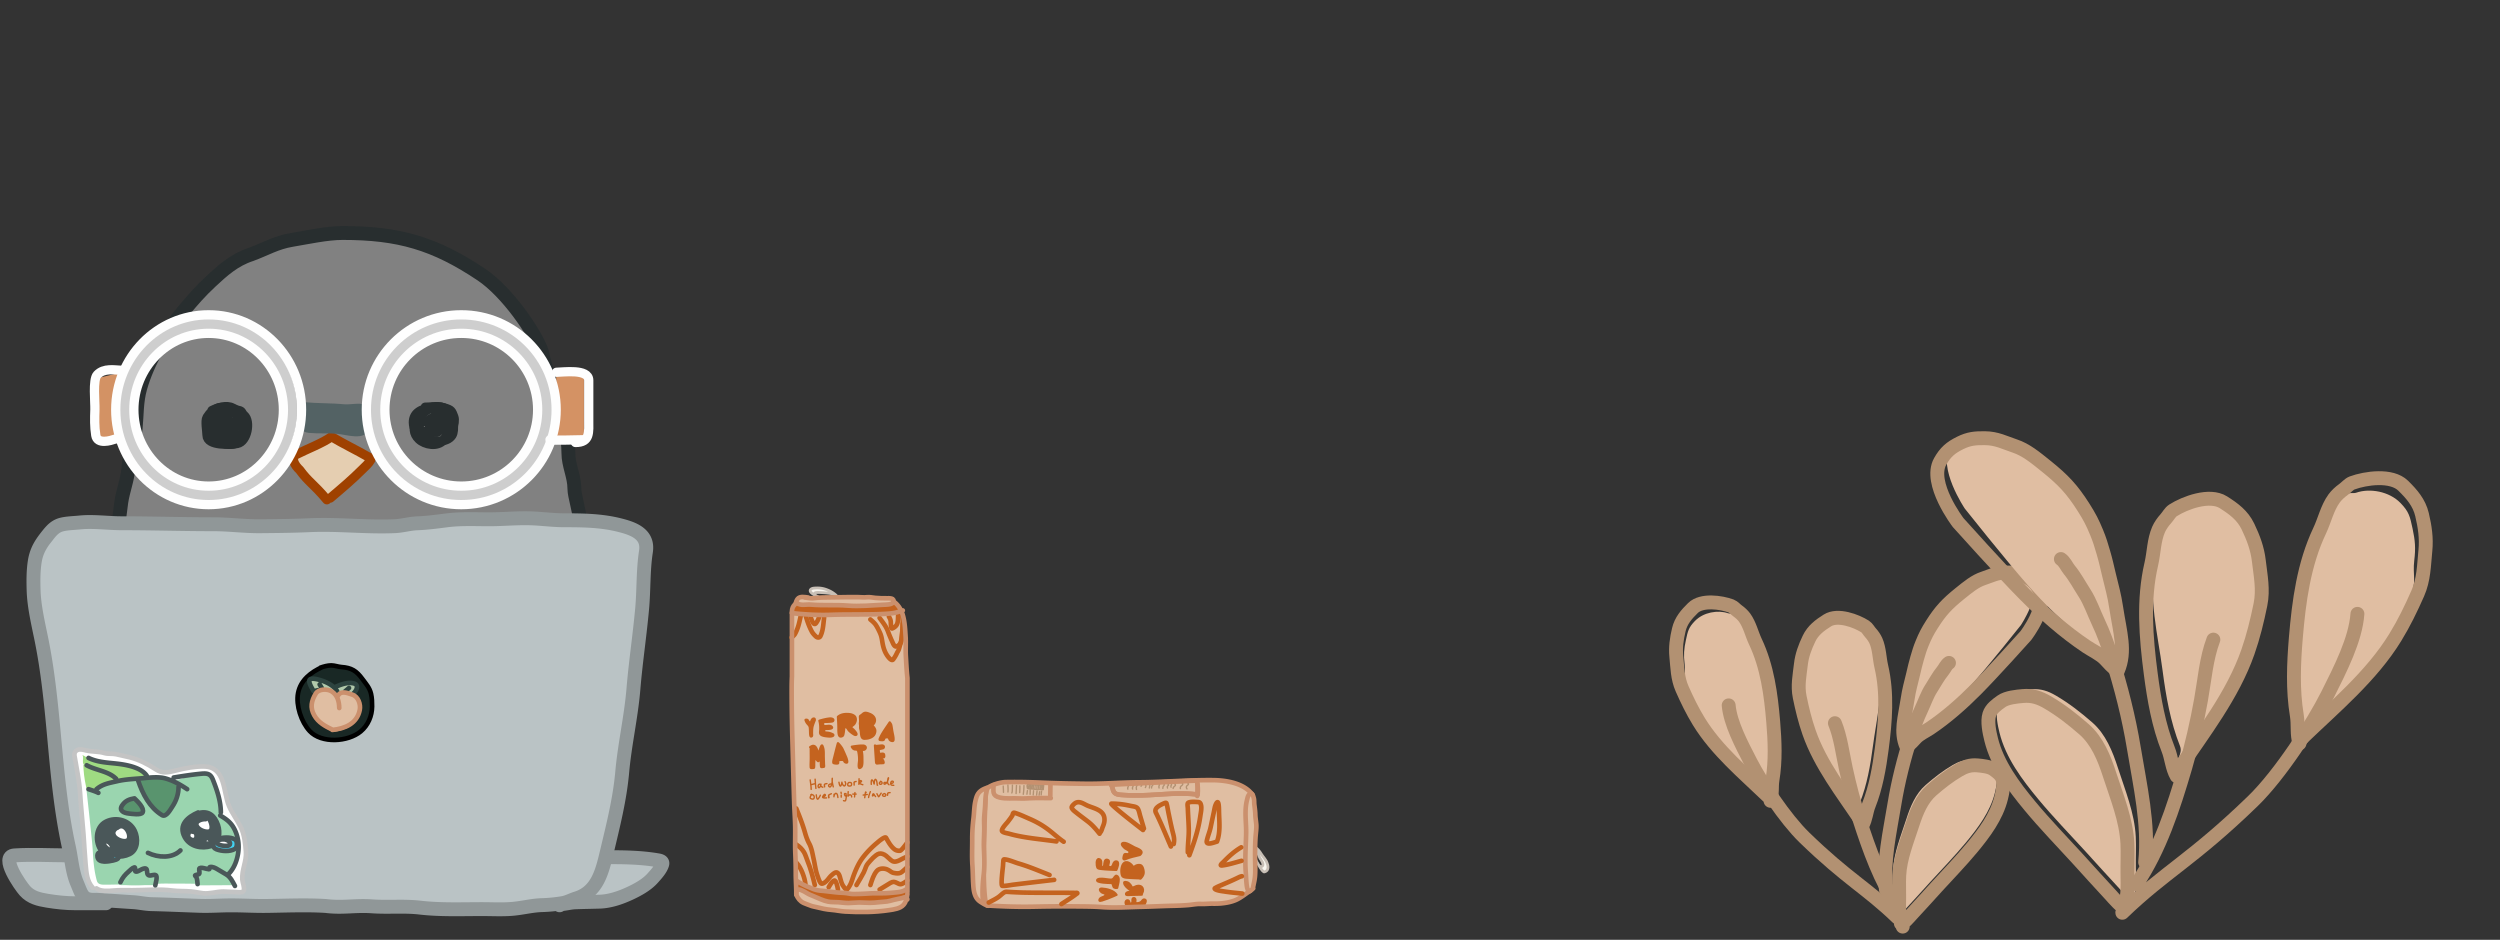 <svg width="540" height="203" fill="none" xmlns="http://www.w3.org/2000/svg"><rect width="100%" height="100%" fill="#333333" stroke="none"/><path d="M21.069 81.667l7-1.667-2 15h-5V81.667z" fill="#D39264"/><path d="M33.502 76.5c3.963-7.975 14-18 14-18l4.5-3 17-5 19 1.5s14.307 5.093 20.5 12c4.608 5.14 8.5 15.5 8.5 15.5l6 22 2.5 24.5v18.5s-4.011 9.711-8.5 14.5c-5.864 6.255-19 11-19 11l-21 4-27-4s-15.238-7.451-21-16c-5.562-8.251-6.446-14.565-7-24.5-.622-11.126 5.5-28 5.5-28s1.531-16.009 6-25z" fill="#818181"/><path d="M34.136 179.805L43.256 167l18.24 6.146L57.949 188l-5.066-2.561v-5.634l-3.04 5.634h-6.587l2.533-7.683-5.573 5.122-6.08-3.073zM88.856 188l-2.533-14.854L103.636 169l6.5 6.195v4.61l-4.053 4.61-5.437 2.561-5.203-7.171L93.416 188h-4.56zM63.094 99l8-4.5 9 4.5-9 9-8-9zm-21.246 57.082c1.115 3.555 2.682 6.074 4.988 9.034 1.965 1.902 1.031 1.797 5.949 3.906 3.882 1.666 7.315 3.134 11.572 3.798 4.08.637 9.478 1.828 13.593.738 1.491-.395 3.071.075 4.569-.234 2.196-.453 4.483-.773 6.626-1.386 2.939-.84 4.932-2.62 7.495-3.978 4.059-4.27 6.845-8.538 7.891-13.823.284-1.436.525-5.212.604-6.614.093-1.632-10.056 3.136-10.056 1.427 0-2.605 7.481-10.937 8.478-13.314-.769-1.789-.735-2.336-1.329-4.196-.708-2.217-1.78-3.306-3.21-5.058-2.248-2.756-4.251-4.961-6.931-7.388-3.194-2.893-5.775-2.413-9.568-4.28-6.872-3.381-18.614-1.103-25.336 1.211-3.257 1.121-5.83 3.7-8.382 5.814-2.041 1.691-4.004 3.689-5.437 5.903a22.017 22.017 0 00-3.193 7.994c-.614 3.252 7.195 5.706 3.193 13.314.092.737-3.12-1.678-3.02-.951.369 2.72.668 5.414 1.504 8.083z" fill="#E5CEB1"/><path d="M45.001 149v-28.5l26-3 22 1 2 13h9l-9 16-28.5 2.5-21.5-1z" fill="#F2F2F2"/><path d="M44.39 168.107c-2.618 2.119-4.595 4.258-6.33 7.149-.757 1.261-3.096 3.876-3.096 5.35 0 1.01 4.76 3.207 5.418 2.573.783-.754 5.692-9.129 5.214-4.827-.176 1.583-3.548 7.635-.296 7.786 1.443.067 2.443.905 3.802 1.207 1.83.407 2.44-3.303 2.846-4.462.2-.572.715-3.237 1.775-3.119.255.028-.318 5.28-.318 5.691 0 2.355 2.767 2.891 4.917 2.277 1.8-.514 2.415-6.63 2.459-8.059.046-1.53 0-4.643 0-6.173m25.352.622c0 3.758.91 7.388 1.265 11.131.128 1.347.257 3.019 1.742 3.619.77.31 4.312.03 4.917-.55.906-.869.238-4.486.238-5.726 0-.501-.31-2.742.43-2.702 2.19.117 2.243 3.724 3.866 4.626.956.531 1.764 2.552 2.793 2.771 1.729.369 3.299-1.189 4.892-1.626 1.385-.379-.21-3.89-.811-4.534-.378-.406-.629-.947-.859-1.443-.071-.154-1.08-.985-.645-.985.55 0 1.452 2.79 1.934 3.252.735.705 1.998.878 3.007.825 6.148-.328-2.129-11.393-4.296-12.78" stroke="#9F4100" stroke-width="2" stroke-linecap="round" stroke-linejoin="round"/><path d="M45.498 60.824c2.596-2.42 5.114-4.703 8.73-5.876 3.142-1.153 5.403-2.562 8.77-3.124 3.338-.557 7.614-1.5 11-1.5 12.135 0 19.878 2.222 30 9 5.524 3.7 11.522 12.43 13 16.5 1.548 7.339 5.776 14.487 5.776 22.036 0 2.689 1.293 4.999 1.293 7.688 0 1.58 1.171 5.103 1.171 6.784 0 3.035-.11 3.311 0 5.428.203 3.917 1.197 6.036 1.478 9.95.266 3.701.472 5.813 0 9.497-1.252 9.779-5.361 16.417-11.507 22.893-6.228 6.563-14.484 10.054-23.524 12.185-5.228 1.231-9.985 1.714-15.395 1.483-4.82-.205-12.19.457-16.494-1.483-4.984-2.247-8.354-2.575-13.133-5.178-6.484-3.531-12.094-7.39-16.374-13.166-4.017-5.421-7.06-13.579-7.06-20.11 0-5.592.174-10.065 1.404-17.331 1.075-2.537 1.164-5.328 1.557-7.999.385-2.613 1.4-5.003 1.572-7.67.175-2.743 1.254-5.45 1.525-8.213.292-2.978.172-5.89 1.002-8.82 1.635-5.769 5.185-11.708 9.21-16.474l.107-.128c2.074-2.455 3.487-4.129 5.892-6.372z" stroke="#282E2F" stroke-width="3" stroke-linecap="round" stroke-linejoin="round"/><path d="M50.249 89.133c-2.532.438-3.571.692-4.496 2.98-.567 1.402.56 2.52 1.746 3.253 2.447 1.513 5.5.192 5.5-2.644 0-2.5-1.516-4.722-4.409-4.722-1.502 0-1.812.035-2.663 1.217-.652.906-1.716 2.182 0 2.182" stroke="#282E2F" stroke-width="2" stroke-linecap="round" stroke-linejoin="round"/><path d="M49.258 91.207c-6.259 3.173 2.705 3.286.507-.155-.68-1.064-2.437 1.19-2.612 2.022-.23 1.085.942 2.389 1.741 1.763.528-.413 2.004.035 2.004-.635 0-.784-.612-.713 0-.713 1.055 0 1.748-5.421.183-2.748" stroke="#282E2F" stroke-width="2" stroke-linecap="round" stroke-linejoin="round"/><path d="M49.709 88.668c-2.55-.408-3.631-.662-4.997 1.507-.437.694 0 3.017 0 3.825 0 2.405 5.244 2.03 6.583 1.786 2.083-.378 2.912-4.795 1.428-6.067-.626-.537-.345-.927-1.21-1.071-.325-.054-.97-.35-1.269-.516-1.285-.714-3.31-.04-4.461.536m47.653-.717c-2.81 1.228-5.469 4.528-2.934 6.919 1.272 1.2 4.028 1.713 5.298.173 2.325-2.82-.662-8.368-4.565-6.323-.443.232-2.328 1.603-.815.615.95-.62 2.653-1.584 3.831-.884 1.449.86 2.853 2.168 2.853 3.824 0 2.294 1.435-.878.916-2.248-.48-1.27-.52-1.468-1.996-1.903-.69-.203-2.239-.486-2.588.173" stroke="#282E2F" stroke-width="2" stroke-linecap="round" stroke-linejoin="round"/><path d="M96.369 90.026c-.99 0-2.98-.502-3.301.712-.26.977-.674 1.99.55 2.537 1.081.483 1.603-.436 1.019-1.327-.587-.893-3.128-1.39-3.912-.48-1.902 2.207 5.82 3.252 4.829-.596-.446-1.728-5.751.413-1.753.884" stroke="#282E2F" stroke-width="2" stroke-linecap="round" stroke-linejoin="round"/><path d="M93.329 88.122c-2.185.092-4.046 1.01-4.046 3.113 0 1.202.8 3.398 2.39 3.71 2.078.41 4.889.763 5.96-.945.645-1.028.281-4.18-.708-5.154-1.543-1.519-2.956-.895-5.073-.895" stroke="#282E2F" stroke-width="2" stroke-linecap="round" stroke-linejoin="round"/><path fill-rule="evenodd" clip-rule="evenodd" d="M99.633 109c-11.322 0-20.5-9.178-20.5-20.5S88.311 68 99.633 68s20.5 9.178 20.5 20.5-9.178 20.5-20.5 20.5zm0-4c-9.113 0-16.5-7.387-16.5-16.5S90.52 72 99.633 72s16.5 7.387 16.5 16.5-7.387 16.5-16.5 16.5zm-55.068 4c-10.806 0-19.567-9.178-19.567-20.5S33.758 68 44.565 68s19.568 9.178 19.568 20.5-8.76 20.5-19.568 20.5zm0-4c-8.698 0-15.749-7.387-15.749-16.5S35.867 72 44.566 72c8.698 0 15.749 7.387 15.749 16.5S53.264 105 44.565 105z" fill="#CECECE"/><path d="M120.133 95V81h6v14h-6z" fill="#D49264"/><path d="M71.59 94.324c-1.61 1.274-5.746 2.884-7.563 3.84-1.316.693-.385 2.372.699 3.336 1.934 2.663 3 3 5.88 6.451m.731-.366c2.36-1.989 4.74-4.009 6.924-6.193.624-.623 1.433-1.318 1.83-2.068.229-.431-.53-.617-.795-.774-1.86-1.1-5.205-2.726-7.705-4.226" stroke="#9F4100" stroke-width="2" stroke-linecap="round" stroke-linejoin="round"/><path d="M24.719 131.227c4.643 6.827 9.36 12.323 16.528 16.55.608.359 1.973 1.578 2.527.592.663-1.178 1.025-2.686 1.025-4.029 0-4.227-3.188-8.225-4.94-11.907-1.209-2.537-2.23-5.369-3.666-7.763" stroke="#536264" stroke-width="2" stroke-linecap="round" stroke-linejoin="round"/><path d="M44.8 119.753c.042 6.596-.226 13.292.022 19.875.091 2.417-.324 6.958-.324 9.372m.5-29.5c7.5-1 16.277-.828 24.251-1.386 5.651-.396 11.278-.41 16.938-.41 2.904 0 7.72-1.332 7.786 2.732.127 7.835.82 31.331.82 23.494m-51.633 5.737c5.732 0 11.444.954 17.165.797 7.404-.203 17.311.021 24.673-.797 3.604-.4 13.126-1.667 9.5-1.667" stroke="#536264" stroke-width="2" stroke-linecap="round" stroke-linejoin="round"/><path d="M110.365 125.899c-3.68 4.232-6.736 8.824-10.153 13.25-1.197 1.55-3.666 3.56-3.78 5.601-.05.903-1.175 1.484-1.229 2.458-.11 1.968 1.721 1.77 3.256 1.412 4.771-1.113 9.46-3.292 13.933-5.305 2.429-1.093 6.433-3.117 7.399-5.532" stroke="#536264" stroke-width="2" stroke-linecap="round" stroke-linejoin="round"/><path d="M26.499 80c-1.804-.064-4.04-.584-5.506.974-.98 1.042-.439 5.962-.492 7.464-.07 1.985-.112 3.686.19 5.591.325 2.054 3.21 1.143 4.188.81m95.32-14.426c1.349 0 6.967-.845 6.967 1.73v8.515c0 2.706.352 4.917-2.869 4.917" stroke="#FEFEFE" stroke-width="2" stroke-linecap="round" stroke-linejoin="round"/><path d="M66.81 92.507c-2.347-.236-1.141-3.144-.993-4.63 2.546.255 6.027.191 8.572.446 1.18.118 3.215-.344 4.241.036.844.312.41 2.931.352 3.513-.233 2.325-3.867 1.054-5.963.844-2.085-.209-4.14-.002-6.208-.21z" fill="#536264" stroke="#536264" stroke-width="2" stroke-linecap="round" stroke-linejoin="round"/><circle cx="99.633" cy="88.5" r="20.5" stroke="#FEFEFE" stroke-width="2" stroke-linecap="round" stroke-linejoin="round"/><circle cx="99.633" cy="88.5" r="16.5" stroke="#FEFEFE" stroke-width="2" stroke-linecap="round" stroke-linejoin="round"/><ellipse cx="45.065" cy="88.5" rx="20.067" ry="20.5" stroke="#FEFEFE" stroke-width="2" stroke-linecap="round" stroke-linejoin="round"/><ellipse cx="45.065" cy="88.5" rx="16.152" ry="16.5" stroke="#FEFEFE" stroke-width="2" stroke-linecap="round" stroke-linejoin="round"/><path d="M118.8 94.982c.985.211 5.198 0 7.198 0" stroke="#FEFEFE" stroke-width="2" stroke-linecap="round" stroke-linejoin="round"/><path d="M94.715 146.774c2.268-4.065 5.252-7.743 7.472-11.78.584-1.063 1.741-1.894 2.236-2.945.381-.809-2.99-.497-3.327-.491-1.807.034-5.4.491-5.4.491" stroke="#536264" stroke-width="2" stroke-linecap="round" stroke-linejoin="round"/><path d="M71.026 128l-.118.152c-.789 1.303.826 5.823 1.288 6.746.33.66 1.73 2.084.434 2.084-1.19 0-2.177.776-2.727 1.765-.626 1.127-.604 2.704-1.283.802-.294-.825-.097-1.843-.424-3.151-.447-1.787-3.442-2.84-4.075-2.845-.075.033-.117.05-.117.043 0-.029.042-.044.117-.043.51-.229 2.51-1.259 2.592-1.311 1.657-1.065 2.992-2.546 4.195-4.09a.797.797 0 01.118-.152z" fill="#F9D372"/><path d="M71.026 128c-1.233 1.598-2.602 3.142-4.313 4.242-.093.06-2.71 1.405-2.71 1.354 0-.278 3.693.802 4.193 2.802.327 1.308.13 2.326.424 3.151.68 1.902.657.325 1.283-.802.55-.989 1.538-1.765 2.727-1.765 1.296 0-.104-1.424-.434-2.084-.482-.964-2.221-5.847-1.17-6.898z" stroke="#536264" stroke-width="2" stroke-linecap="round" stroke-linejoin="round"/><path d="M3.118 184.745c3.875-.248 7.656.097 11.532.097.774.158 1.529.393 2.258.696.643.268 1.088.577 1.58 1.069.624.623 1.174 1.332 1.7 2.042.363.49.75 1.021 1.025 1.569.287.572.488 1.19.673 1.804.157.521.317 1.056.383 1.6.033.264.024.64.128.88.034.077.097.24.052.217l-6.24.386c-2.063 0-4.039-.214-6.072-.553-1.828-.304-3.483-.69-4.784-2.15-.925-1.038-5.404-7.455-2.235-7.657z" fill="#BAC3C5"/><path d="M14.845 184.759c-3.907 0-7.811-.239-11.718.008-3.195.202 1.32 6.605 2.253 7.641 1.313 1.457 2.98 1.841 4.824 2.146 2.05.338 4.041.551 6.12.551H22.9m-8.147-10.241c.78.158 1.541.392 2.277.695.649.267 1.096.575 1.593 1.066.629.622 1.184 1.33 1.714 2.038.365.489.756 1.018 1.033 1.566.29.571.492 1.187.678 1.799.159.521.32 1.055.387 1.597.033.263.024.639.129.878.034.077.097.24.052.217" stroke="#909798" stroke-width="3" stroke-linecap="round" stroke-linejoin="round"/><path d="M130.901 185.152c3.696 0 7.393.032 11.042.662.456.079 1.29.185 1.107.877-.29 1.103-1.396 2.318-2.103 3.125-1.267 1.446-3.188 2.523-4.889 3.332-2.006.955-4.306 1.771-6.539 1.839-1.763.055-3.528.079-5.291.147-1.129.043-2.232.407-3.358.407m10.284-10.361a14.59 14.59 0 01-1.659-.078 1.616 1.616 0 00-.881.145c-.881.408-1.892.538-2.826.779-1.802.467-2.876 2.416-3.441 4.107-.244.729-.411 1.469-.629 2.203-.079.265-.148.529-.229.792-.069.225-.051.494-.098.729-.032.162-.054.324-.093.485-.03.124-.151.214-.209.325-.104.197-.084.361-.084.589" stroke="#000" stroke-width="2" stroke-linecap="round" stroke-linejoin="round"/><path d="M141.943 185.798c-3.649-.616-7.346-.647-11.042-.647-.555 0-.854.012-1.406-.049a1.651 1.651 0 00-.881.141c-.881.399-1.892.526-2.826.762-1.802.456-2.876 2.36-3.441 4.012-.244.712-.411 1.435-.629 2.153-.079.258-.148.515-.229.773-.069.219-.051.483-.098.712-.032.158-.054.317-.093.474-.03.121-.151.209-.209.318-.078.144-.162.56-.199.854 1.119-.005 2.216-.357 3.338-.399 1.763-.066 3.528-.09 5.291-.143 2.233-.067 4.533-.864 6.539-1.797 1.701-.79 3.622-1.842 4.889-3.255.707-.788 1.813-1.975 2.103-3.052.183-.677-.651-.781-1.107-.857z" fill="#BAC3C5"/><path d="M120.87 195.301c1.126 0 2.229-.357 3.358-.399 1.763-.066 3.528-.09 5.291-.143 2.233-.067 4.533-.864 6.539-1.797 1.701-.79 3.622-1.842 4.889-3.255.707-.788 1.813-1.975 2.103-3.052.183-.677-.651-.781-1.107-.857-3.649-.616-7.346-.647-11.042-.647-.555 0-.854.012-1.406-.049a1.651 1.651 0 00-.881.141c-.881.399-1.892.526-2.826.762-1.802.456-2.876 2.36-3.441 4.012-.244.712-.411 1.435-.629 2.153-.079.258-.148.515-.229.773-.069.219-.051.483-.098.712-.032.158-.054.317-.093.474-.03.121-.151.209-.209.318-.104.192-.219.871-.219 1.094" stroke="#909798" stroke-width="3" stroke-linecap="round" stroke-linejoin="round"/><path d="M7.516 121.238c.3-1.869.989-3.2 1.967-4.554 1.196-1.458 1.988-2.936 3.923-3.397 1.157-.275 2.614-.306 3.81-.429 2.93-.302 6.105.167 9.058.167 6.602 0 13.212.214 19.818.214 3.39 0 6.733.462 10.136.43l.073-.001c3.51-.033 7.096-.067 10.603-.226 6.12-.277 12.236.481 18.368.215 1.634-.071 3.2-.555 4.84-.62 2.136-.085 4.188-.354 6.311-.631l.016-.002c3.072-.401 6.181-.239 9.273-.239 2.878 0 5.746-.281 8.627-.214 2.526.058 5.002.429 7.537.429 4.005 0 7.952.05 11.874 1.027 2.964.738 6.368 1.887 5.775 5.728-.637 4.123-.449 8.249-.827 12.387-.529 5.791-1.401 11.529-1.881 17.327-.501 6.035-1.882 11.912-2.42 17.948-.527 5.904-1.977 11.579-3.343 17.327-.995 4.182-2.036 8.529-6.578 9.929-1.058.326-1.893.838-3.02 1.026a32.438 32.438 0 01-4.409.43c-2.153.064-4.294.638-6.446.811-2.135.173-4.318.048-6.458.048-4.461 0-8.981.192-13.42-.322-3.41-.395-6.91-.031-10.34-.274-3.729-.266-6.277.386-10.017-.08-4.269-.265-8.536-.061-12.808-.007-2.556.032-5.108-.127-7.664-.127-2.24 0-4.493.181-6.73.104-3.469-.117-6.946-.284-10.415-.364-1.37-.032-2.688-.35-4.052-.432-2.62-.158-5.237-.363-7.858-.514-3.009.166-3.079-.942-4.23-3.663-1-2.368-1.185-5.226-1.736-7.723-1.771-8.028-2.5-16.423-3.255-24.598-.619-6.714-1.31-13.545-2.653-20.159-.7-3.453-1.612-7.234-1.709-10.76-.057-2.059-.068-4.17.26-6.211z" fill="#BAC3C5"/><path d="M10.688 115.136c-1.619 1.988-2.76 3.538-3.172 6.102-.328 2.041-.317 4.152-.26 6.211.097 3.526 1.008 7.307 1.71 10.76 1.342 6.614 2.033 13.445 2.652 20.159.754 8.175 1.484 16.57 3.255 24.598.551 2.497.736 5.355 1.737 7.723 1.15 2.721 1.22 3.829 4.229 3.663 2.62.151 5.238.356 7.858.514 1.364.082 2.682.4 4.052.432 3.47.08 6.946.247 10.416.364 2.236.077 4.49-.104 6.729-.104 2.556 0 5.108.159 7.664.127 4.272-.054 8.539-.258 12.807.007 3.74.466 6.29-.186 10.018.08 3.43.243 6.93-.121 10.34.274 4.439.514 8.959.322 13.42.322 2.14 0 4.323.125 6.458-.048 2.152-.173 4.293-.747 6.446-.811a32.438 32.438 0 004.409-.43c1.127-.188 1.962-.7 3.02-1.026 4.542-1.4 5.583-5.747 6.578-9.929 1.366-5.748 2.816-11.423 3.343-17.327.538-6.036 1.919-11.913 2.42-17.948.48-5.798 1.352-11.536 1.881-17.327.378-4.138.19-8.264.827-12.387.593-3.841-2.811-4.99-5.775-5.728-3.922-.977-7.869-1.027-11.874-1.027-2.535 0-5.011-.371-7.537-.429-2.881-.067-5.749.214-8.627.214-3.092 0-6.201-.162-9.273.239l-.016.002c-2.123.277-4.175.546-6.31.631-1.641.065-3.207.549-4.841.62-6.132.266-12.248-.492-18.368-.215-3.507.159-7.094.193-10.603.226l-.073.001c-3.403.032-6.746-.43-10.136-.43-6.606 0-13.216-.214-19.818-.214-2.953 0-6.128-.469-9.058-.167-1.196.123-2.653.154-3.81.429-1.935.461-2.727 1.939-3.923 3.397" stroke="#909798" stroke-width="3" stroke-linecap="round" stroke-linejoin="round"/><path d="M64.384 149.706c.546-2.808 2.775-4.503 5.216-5.62.63-.197 1.292-.36 1.948-.36.736 0 1.462.302 2.2.355 2.2.157 3.256.839 4.526 2.574.781 1.069 1.567 1.889 1.874 3.224.202.882.235 1.825.226 2.726-.019 2.032-.866 4.069-2.463 5.39-2.767 2.289-8.471 2.643-11.01-.075-1.82-1.949-3.031-5.567-2.517-8.214z" fill="#192825"/><path d="M69.629 144.073c-2.453 1.117-4.697 2.814-5.245 5.633-.514 2.647.696 6.265 2.517 8.214 2.539 2.718 8.243 2.364 11.01.075 1.597-1.321 2.444-3.358 2.463-5.39.009-.901-.024-1.844-.226-2.726-.306-1.335-1.093-2.155-1.874-3.224-1.27-1.735-2.326-2.417-4.527-2.574-.737-.053-1.463-.355-2.199-.355-.79 0-1.587.237-2.327.483" stroke="#000" stroke-linecap="round" stroke-linejoin="round"/><path d="M76.432 147.596c-1.263-.349-2.885.56-4.015 1.047a.98.98 0 00.105.272c.056.096.097.213.143.315.056.12.098.239.137.365.035.11.055.222.078.335.016.085.07.157.102.237.023.057.05.131.105.166a.46.46 0 00.189.021c.182-.022.309-.137.47-.215.144-.071.256-.149.418-.181.208-.041.414-.073.626-.082a3.18 3.18 0 01.526.019c.118.014.233.052.35.071.094.015.172.049.26.075a.335.335 0 01.068.029c.649-.562 1.651-2.139.438-2.474z" fill="#B1C9AB"/><path d="M75.38 148.605l-.831.72m-2.001-.997c1.131-.487 2.629-1.052 3.891-.703 1.214.335.523 1.625-.126 2.187m-.16.37c-.078-.031-.14-.088-.22-.112-.087-.026-.166-.059-.26-.074-.117-.019-.232-.058-.35-.072a3.18 3.18 0 00-.526-.019 4.125 4.125 0 00-.626.082c-.162.032-.274.11-.418.181-.16.079-.288.193-.47.216a.48.48 0 01-.188-.022c-.055-.034-.083-.108-.106-.166-.031-.079-.085-.152-.102-.237-.022-.113-.043-.224-.078-.335a3.097 3.097 0 00-.136-.365c-.047-.101-.087-.219-.144-.315a.968.968 0 01-.105-.272" stroke="#2D433F" stroke-linecap="round" stroke-linejoin="round"/><path d="M67.829 149.395c-.241-.464-1.166-1.785-.999-2.412.192-.721 2.036-.151 2.442-.024 1.557.484 3.51 1.466 3.84 3.216.032-.019.041-.023 0 .002v-.002c-.067.04-.233.141-.26.16-.047.037-.107.057-.156.093-.11.08-.244.113-.374.144h-.002c-.13.032-.36 0-.467-.087a2.85 2.85 0 01-.35-.329c-.109-.126-.218-.28-.351-.382-.097-.074-.19-.15-.292-.218-.126-.085-.257-.14-.392-.209a1.416 1.416 0 00-.473-.135c-.249-.034-.497-.075-.746-.102a2.533 2.533 0 00-.633.021c-.112.017-.237.028-.343.072-.149.064-.291.137-.444.192z" fill="#B1C9AB"/><path d="M67.73 149.278c-.24-.464-1.064-1.691-.897-2.318.192-.721 2.037-.15 2.442-.024 1.557.484 3.512 1.466 3.84 3.218m-5.283-.782c.153-.055.295-.128.445-.191.105-.045.23-.056.342-.073.211-.031.421-.043.633-.02.25.026.498.067.746.101.172.024.318.056.473.135.135.069.266.124.392.209.102.068.195.145.292.218.134.102.242.256.352.382.104.12.225.228.349.329.107.087.338.119.468.087h0c.131-.031.265-.064.376-.144.048-.036.108-.056.156-.093a.705.705 0 01.134-.081m-3.943-2.39l.448.75" stroke="#2D433F" stroke-linecap="round" stroke-linejoin="round"/><path d="M71.635 149.36a3.28 3.28 0 011.204 1.441c.587-1.61 1.988-1.157 3.28-.698 1.292.459 1.828 2.241 1.588 3.475-.586 3.019-3.069 4.203-5.822 4.505-1.635-.824-3.12-1.635-4.02-3.326-.924-1.738-.603-3.258.335-4.891.619-1.077 2.464-1.146 3.435-.506z" fill="#E0BEA2"/><path d="M73.277 152.935c-.02-1.37-.356-2.788-1.642-3.594-.971-.61-2.816-.544-3.435.481-.939 1.555-1.259 3.003-.334 4.659.904 1.617 2.398 2.389 4.043 3.178m.957-7.086c.587-1.533 1.961-.962 3.253-.525 1.292.437 1.828 2.135 1.588 3.31-.594 2.914-3.137 4.033-5.935 4.302" stroke="#CB906D" stroke-linecap="round" stroke-linejoin="round"/><path d="M18.754 170.422l1.548 19.73" stroke="#4A5759"/><path d="M17.302 171.313c-.171-2.717-.756-5.363-1.206-8.042-.054-.537.018-.981.647-1.278.523-.247 1.307-.034 1.852.103 1.273.318 2.649.17 3.91.558.837.258 1.73.069 2.588.265.97.222 1.943.42 2.91.661 2.037.509 3.88 1.452 5.617 2.588 1.534 1.003 2.748.672 4.44.25 2-.501 3.94-.89 6.012-.853 4.726.084 4.076 5.49 5.417 8.585.67 1.547 1.746 2.978 2.507 4.499.78 1.561.992 3.559 1.124 5.277.162 2.096-.938 4.019-.779 6.087.058.755.53 1.593.302 2.374-.153.521-1.387.301-1.78.301-.872 0-1.745-.117-2.609-.117-1.441 0-2.96.533-4.388.374-.875-.097-1.748-.311-2.624-.389-1.325-.118-2.678-.026-3.991-.199-2.848-.374-5.794-.066-8.666-.066-1.358 0-2.728-.059-4.08.066-1.157.108-3.485.098-4.454-.595-1.296-1.413-1.383-3.223-1.558-5.086-.203-2.15-.283-4.304-.456-6.454-.24-2.97-.548-5.936-.735-8.909z" fill="#fff"/><path d="M16.081 163.184c.452 2.709 1.048 5.383 1.22 8.129.188 2.973.496 5.939.736 8.909.173 2.15.253 4.304.456 6.454.175 1.863.262 3.673 1.558 5.086m-3.837-27.652c-.11-.911-.405-1.676.53-2.117.522-.247 1.306-.034 1.851.103 1.273.318 2.649.17 3.91.558.837.258 1.73.069 2.588.265.97.222 1.943.42 2.91.661 2.037.509 3.88 1.452 5.617 2.588 1.534 1.003 2.748.672 4.44.25 2-.501 3.94-.89 6.012-.853 4.726.084 4.076 5.49 5.417 8.585.67 1.547 1.746 2.978 2.507 4.499.78 1.561.992 3.559 1.124 5.277.162 2.096-.938 4.019-.779 6.087.058.755.53 1.593.302 2.374-.153.521-1.387.301-1.78.301-.872 0-1.745-.117-2.609-.117-1.441 0-2.96.533-4.388.374-.875-.097-1.748-.311-2.624-.389-1.325-.118-2.678-.026-3.991-.199-2.848-.374-5.794-.066-8.666-.066-1.358 0-2.728-.059-4.08.066-1.157.108-2.69.23-3.66-.463" stroke="#C4C4C4" stroke-linecap="round" stroke-linejoin="round"/><path d="M20.222 170.877c-.538-.152-1.119-.275-1.561-.424.246 2.279.517 4.555.746 6.837.23 2.308.535 4.625.66 6.942.11 2.038.315 4.13.878 6.096.308.857 1.274.764 2.063.764 1.222 0 2.471-.08 3.689.029 2.342.209 4.696.088 7.034-.177 1.095-.125 2.247-.089 3.348-.089 1.994 0 3.993.013 5.986.059 1.586.037 3.167.005 4.753.001 1.41-1.409 3.607-6.074 3.607-8.053a8.504 8.504 0 00-.794-3.587c-.742-1.571-1.678-2.289-3.175-3.175 0-2.413-.705-5.527-1.588-7.748-.5-1.257-1.183-1.402-2.5-1.279-2.006.189-4.106 1.293-6.094 1.617a12.597 12.597 0 00-1.535-.565c-1.51-.447-3.3-.235-4.83-.096-1.895.172-3.869.224-5.725.661-1.671.394-3.613 1.048-4.962 2.187z" fill="#9AD5AF"/><path d="M35.002 176.076c-2.693-1.645-4.24-4.765-5.204-7.635.199-.1.45-.116.67-.143.169-.021.339-.04.507-.068.167-.028.338-.064.507-.07.227-.007.452-.009.678-.011.246-.002.491-.032.737-.032h.783c.273 0 .546.032.819.032.226 0 .46.02.685.043.29.031.586.086.87.145.286.06.568.12.849.195.3.08.628.18.856.408.092.092.191.176.284.267l.115.111c.044.043.091.069.137.106.095.075.207.151.26.258 0 1.561-.47 3.286-1.348 4.586-.382.565-1.326 2.345-2.205 1.808z" fill="#59946E"/><path d="M29.841 168.608c.963 2.87 2.468 5.823 5.16 7.468.88.538 1.824-1.243 2.205-1.808.879-1.299 1.368-2.775 1.368-4.337" stroke="#4A5759" stroke-linecap="round" stroke-linejoin="round"/><path d="M27.826 188.256c-.845.809-1.244 1.807-1.721 2.927h7.424c.054-.441.578-1.75.14-2.037-.344-.225-1.006.15-1.41.063-.994-.214.209-2.261-1.6-1.462-.229.101-1.44 1-1.476.334-.008-.149.098-.82-.147-.763-.424.098-.901.642-1.21.938z" fill="#9AD5AF"/><path d="M26.424 173.908c.686-.961 1.478-1.272 2.624-1.463.54.539 2.182 2.107 1.771 3.021-.304.676-2.433.31-2.991.257-1.047-.1-2.267-.607-1.404-1.815z" fill="#59946E"/><path d="M29.048 172.445c-1.146.191-1.938.502-2.624 1.463-.863 1.208.357 1.715 1.404 1.815.558.053 2.687.419 2.991-.257.411-.914-1.1-2.349-1.639-2.889m2.779 11.644c2.236 1.075 5.265 1.217 7.012-.53m-12.966 6.88c.476-1.036.98-1.604 1.823-2.352.307-.273.782-.777 1.205-.867.244-.052.139.568.147.705.036.617 1.243-.215 1.47-.308 1.803-.739.604 1.154 1.595 1.352.402.081 1.062-.267 1.404-.059.437.266-.048 1.783-.103 2.191" stroke="#4A5759" stroke-linecap="round" stroke-linejoin="round"/><path d="M42.404 189.454c.214.456.322 1.298.376 1.785 2.627 0 5.253-.042 7.875-.044-.492-.925-.888-1.768-1.827-2.336-.594-.359-1.2-.688-1.786-1.058-.452-.286-1.13-.647-1.69-.522-.311.069.062.485-.236.485-.375 0-1.96-.65-2.088-.088-.07.305.224.919-.073 1.146-.111.085-.823.147-.823.294 0 .081.241.274.272.338z" fill="#9AD5AF"/><path d="M42.675 190.969c-.054-.488-.057-1.059-.271-1.515-.031-.064-.272-.257-.272-.338 0-.147.712-.209.823-.294.297-.227.004-.841.073-1.146.128-.562 1.713.088 2.088.088.298 0-.075-.416.235-.485.56-.125 1.239.236 1.69.522.588.37 1.194.699 1.787 1.058.996.602 1.381 1.515 1.918 2.507" stroke="#4A5759" stroke-linecap="round" stroke-linejoin="round"/><path d="M25.215 168.445c-1.659-1.659-5.21-2.224-7.208-3.331.007 1.424.221 3.103.525 4.502.144.666.036.741.645.903.325.087 1.395.102 1.643-.094.45-.355.905-.683 1.42-.94.487-.243 1-.392 1.514-.562.479-.159 1.04-.224 1.461-.478z" fill="#9FDB82"/><path d="M18.048 163.203c.139.053.263.14.388.224.429.214.917.284 1.355.503.306.153.687.189 1.015.281.36.101.74.162 1.094.285.33.114.691.147 1.027.231.368.092.774.034 1.146.103.334.062.678.064 1.015.104.244.03.478.109.72.139.288.036.554.162.838.207.398.064.798.154 1.2.154.193 0 .364.056.555.083.174.025.337.058.5.123.148.059.301.106.451.16.138.049.277.13.418.169.227.063.383.259.571.391.222.157.406.362.632.514.088.06.15.164.237.212a.756.756 0 01.206.168c.11.155.337.42.122.592-.054.043-.26.054-.328.057-.115.006-.227.043-.34.052-.303.021-.61.137-.91.194-.566.107-1.158.19-1.733.218-.303.016-.66.037-.953.115-.252.066-.518.068-.772.128-.274.065-.603.149-.886.103-.157-.025-.409-.022-.538-.128-.118-.097-.216-.174-.312-.296-.157-.201-.448-.353-.654-.502-.39-.279-.79-.462-1.219-.667-.312-.149-.651-.244-.954-.413-.178-.099-.377-.143-.566-.218-.29-.116-.59-.215-.872-.348-.485-.227-.972-.481-1.476-.661-.085-.031-.153-.083-.242-.103a2.322 2.322 0 01-.509-.168c-.391-.196-.36-.523-.36-.921 0-.334.099-.756-.052-1.065-.025-.052-.129-.197-.02-.109.044.035.15.067.206.089z" fill="#9FDB82"/><path d="M19.125 163.712c2.277 1.111 4.79.995 7.247 1.39 1.733.278 4.278.881 5.322 2.447M18.727 165.3c1.998 1.107 4.692 1.252 6.351 2.911m-5.953 2.25c.714.241 1.44.456 2.116.794m-.396-.794c1.348-1.14 2.783-1.326 4.454-1.72 1.856-.438 3.83-.489 5.726-.662 1.53-.139 3.319-.351 4.83.096 1.672.494 3.134 1.328 4.571 2.286m-2.91-2.514c1.988-.325 3.961-.634 5.968-.823 1.316-.124 1.999.021 2.499 1.279.883 2.221 1.72 4.673 1.72 7.085m-.132.662c1.497.886 2.433 1.604 3.175 3.175a8.508 8.508 0 01.794 3.587c0 1.979-.708 4.398-2.117 5.807" stroke="#4A5759" stroke-linecap="round" stroke-linejoin="round"/><path d="M22.873 177.472c-2.336 1.168-2.396 4.535-.97 6.351 1.825.913 4.175 1.625 6.1.662 1.835-.918 1.885-3.416 1.104-5.043-1.098-2.283-3.976-3.099-6.234-1.97z" fill="#4A5759"/><path d="M21.903 183.823c-1.426-1.816-1.366-5.183.97-6.351 2.258-1.129 5.136-.313 6.233 1.97.782 1.627.732 4.125-1.102 5.043-1.926.963-4.144.515-5.969-.397" stroke="#4A5759" stroke-linecap="round" stroke-linejoin="round"/><path d="M24.637 180.574c-.514-.89.012-1.423.748-1.813 1.74-1.411 3.41 2.265 2.046 2.842-.816.345-2.366-.289-2.794-1.029z" fill="#fff"/><path d="M25.476 178.663c-.736.39-1.353 1.021-.838 1.911.427.74 1.977 1.374 2.793 1.029 1.374-.582-.333-4.312-2.088-2.808" stroke="#4A5759" stroke-linecap="round" stroke-linejoin="round"/><path d="M21.065 185.132c-.184-1.102.584-1.165 1.393-.974a4.72 4.72 0 012.606.518c1.166.601.218 1.011-.633 1.191-.96.203-3.136.645-3.366-.735z" fill="#42D2F2"/><path d="M21.515 184.857c-.114-.562.362-.594.865-.497a3.492 3.492 0 011.617.264c.724.306.136.515-.392.607-.597.104-1.948.329-2.09-.374z" fill="#fff"/><path d="M22.528 184.392c-.551-.13-1.139-.152-1.013.465.142.703 1.493.478 2.09.374.527-.092 1.116-.301.392-.607a3.454 3.454 0 00-1.88-.232" stroke="#4A5759" stroke-linecap="round" stroke-linejoin="round"/><path d="M22.697 184.221c-.888-.256-1.834-.299-1.632.911.23 1.38 2.406.938 3.366.735.85-.18 1.8-.59.633-1.191-.937-.481-2.005-.66-3.029-.455" stroke="#4A5759" stroke-linecap="round" stroke-linejoin="round"/><path d="M22.462 182.309c.07.506.738.935 1.099 1.235.753-.502.652-1.094-.026-1.617-.445-.343-1.172-.336-1.073.382z" fill="#fff"/><path d="M23.358 183.427c-.36-.3-.827-.612-.896-1.118-.099-.718.628-.725 1.073-.382.678.523.973 1.262.22 1.764" stroke="#4A5759" stroke-linecap="round" stroke-linejoin="round"/><path d="M25.836 183.971c-.211-.159.109-.831.173-.939.436.013 1.457.107.98.762-.169.233-.923.35-1.153.177z" fill="#fff"/><path d="M26.011 183.028c-.058.095-.389.782-.175.943.23.173.984.056 1.154-.177.538-.74-.836-.764-1.118-.764" stroke="#4A5759" stroke-linecap="round" stroke-linejoin="round"/><path d="M39.904 180.847c-1.469-2.694.678-4.405 2.904-5.358 2.17-.592 3.593.735 4.278 2.727.523 1.521.395 3.935-1.426 4.52-2.085.67-4.637.162-5.756-1.889z" fill="#4A5759"/><path d="M42.808 175.488c-2.226.954-4.373 2.665-2.904 5.359 1.12 2.051 3.671 2.559 5.756 1.889 1.82-.586 1.949-2.999 1.426-4.521-.685-1.991-1.976-3.186-4.146-2.594" stroke="#4A5759" stroke-linecap="round" stroke-linejoin="round"/><path d="M46.115 182.265c.157-.801.793-1.022 1.51-1.217 1.033-.199 2.182-.242 3.121.262.575.308.542 1.738 0 2.058-1.099.648-2.85.512-3.984.088-.554-.207-.76-.61-.647-1.191z" fill="#42D2F2"/><path d="M47.625 181.048c-.717.195-1.353.416-1.51 1.217-.113.581.093.984.647 1.191 1.134.424 2.885.56 3.984-.088.542-.32.575-1.75 0-2.058-1.12-.601-2.538-.424-3.704-.132" stroke="#4A5759" stroke-linecap="round" stroke-linejoin="round"/><path d="M46.865 181.839c.23-.592 1.137-.52 1.632-.529.454.075 1.187.351 1.205.904.023.672-1.22.493-1.587.448-.328-.04-1.452-.304-1.25-.823z" fill="#fff" stroke="#4A5759" stroke-linecap="round" stroke-linejoin="round"/><path d="M42.558 178.517c-.687-1.145 1.636-1.826 2.28-1.55.903.387 1.444 2.67.028 2.697-.818.016-1.881-.435-2.308-1.147z" fill="#fff"/><path d="M44.395 176.944c-.75-.084-2.525.427-1.837 1.573.427.711 1.49 1.162 2.308 1.146 1.416-.027.819-2.058.323-2.719" stroke="#4A5759" stroke-linecap="round" stroke-linejoin="round"/><path d="M40.904 181.096c-.446-.446-.321-1.421.453-1.55.386 0 .871.125 1.024.558.132.374.145 1.009-.25 1.242-.412.244-.92.057-1.227-.25z" fill="#fff"/><path d="M40.823 179.722c-.172.539-.366.928.08 1.375.307.306.815.494 1.228.25.394-.233.382-.869.25-1.243-.153-.433-.642-.437-1.029-.514" stroke="#4A5759" stroke-linecap="round" stroke-linejoin="round"/><path d="M44.925 180.913c-1.095 0-1.113 1.454.132 1.315.901-.1.426-1.264-.132-1.315z" fill="#fff"/><path d="M44.924 180.913c-1.186.332-1.112 1.454.133 1.315.9-.1.445-.865 0-1.183" stroke="#4A5759" stroke-linecap="round" stroke-linejoin="round"/><path d="M176.343 128.723c.144.074.288.146.424.221a2.379 2.379 0 01-.424-.221c-.412-.209-.834-.426-1.139-.729-.463-.459-.08-.896.588-.958 1.365-.125 2.282.07 3.462.628.441.208.839.491 1.198.787-.967-.338-2.466-.436-3.615-.476-1.255-.043-.994.42-.494.748z" fill="#F9F6EF"/><path d="M180.452 128.451a5.797 5.797 0 00-1.198-.787c-1.18-.558-2.097-.753-3.462-.628-.668.062-1.051.499-.588.958.412.409 1.036.661 1.563.95-.68-.269-1.517-1.023.07-.969 1.149.04 2.648.138 3.615.476zm0 0c.227.187.293.363.548.363" stroke="#C8BFB6" stroke-width=".6" stroke-linecap="round" stroke-linejoin="round"/><path d="M172.583 130.348c.216.007.45.152.653.213.163 0 .237.06.399.064.318.007.633.021.951.021.432 0 .879.048 1.308.107.607.082 1.222.092 1.831.149.933.087 1.882.149 2.819.102.325-.017.649-.015.974-.017.341-.002.686-.046 1.028-.059 1.27-.049 2.542-.015 3.813-.064a55.801 55.801 0 012.126-.047c.893 0 1.777-.096 2.668-.107.415-.005.88-.117 1.261-.272.317-.129.713-.304 1.062-.192.426.136.644.459.785.848.089.245.158.487.092.741-.118.461-.619.513-1.013.606-.326.077-.659.083-.991.128-.331.045-.659-.023-.989-.043-.346-.02-.7-.011-1.045.012-.293.021-.583.067-.877.069-.28.002-.559-.002-.838 0-.339.002-.676.039-1.014.059-.365.022-.724-.001-1.086.069-.288.055-.552.126-.85.128-.368.002-.734.021-1.101.021-.897 0-1.793.021-2.69.021-.74 0-1.487-.015-2.226.026l-.02.002c-.581.033-1.179.067-1.761.032-.425-.026-.842-.104-1.267-.128-.359-.021-.708-.059-1.069-.059-.561 0-1.118-.086-1.676-.086-.451 0-.895-.042-1.345-.042-.275 0-.553-.019-.828-.038-.129-.009-.321.024-.409-.09-.186-.241-.222-.582-.188-.874.04-.336.053-.734.368-.938.129-.083.234-.159.346-.26.118-.107.274-.102.426-.102.124 0 .249-.004.373 0z" fill="#C4631F"/><path d="M172.455 190.874c.243 0 .48.091.707.166.214.078.451.193.671.261.404.126.739.376 1.139.512.234.08.477.125.716.188.195.05.403.072.59.143.541.207 1.145.329 1.711.44.474.093.943.223 1.423.285.406.052.823.073 1.232.1.699.047 1.407.041 2.107.065 1.819.062 3.641.001 5.461.001.528 0 1.055.024 1.584.024.339 0 .696.031 1.033-.013a8.578 8.578 0 011.111-.058c.325 0 .638-.068.959-.072.542-.006 1.107-.108 1.642-.19.452-.069.896-.131 1.33-.271.13-.043.338-.019.357.13.028.217-.031.421-.05.639-.016.19-.056.399-.225.519-.094.066-.206.105-.3.172-.073.053-.129.131-.213.165-.142.059-.292.098-.435.155-.164.065-.352.053-.526.06a6.701 6.701 0 00-.774.094c-.643.108-1.308.016-1.925.232a3.644 3.644 0 01-.749.167c-.894.114-1.797.087-2.69.195-.799.096-1.599.071-2.403.071-.873 0-1.74-.018-2.612-.066-1.351-.073-2.748.016-4.055-.372-.433-.128-.869-.223-1.295-.375-.407-.144-.839-.242-1.257-.34-.39-.092-.757-.243-1.138-.356-.412-.123-.814-.319-1.197-.51-.117-.058-.217-.156-.342-.195-.122-.039-.239-.11-.348-.174-.088-.053-.197-.07-.293-.101-.144-.046-.285-.098-.433-.136-.331-.085-.746-.287-.869-.618-.064-.174-.138-.584.013-.747.105-.115.183-.19.343-.19z" fill="#C4631F" stroke="#C4631F" stroke-width=".2" stroke-linecap="round" stroke-linejoin="round"/><path d="M172.262 129.395c.32-.464.97-.486 1.558-.427.091.005.184.017.278.033.463.08.95.263 1.398.225.698-.058 1.406-.16 2.106-.16 1.777 0 3.543-.082 5.32-.082.843 0 1.688-.017 2.531 0 .604.012 1.166.095 1.786.018.584-.072 1.237.084 1.82.142.795.078 1.645.087 2.443.087.567 0 1.899-.108 1.381.905-.254.496-1.64.468-2.06.489-2.574.13-5.143.394-7.72.187-2.658-.214-5.349.012-8.003-.224-.941-.084-2.147.319-2.973-.343-.286-.229-.018-.629.135-.85z" fill="#E0BEA2"/><path d="M174.57 129.066c-.653-.079-1.836-.354-2.308.329-.153.221-.421.621-.135.85.826.662 2.032.259 2.973.343 2.654.236 5.345.01 8.003.224 2.577.207 5.146-.057 7.72-.187.42-.021 1.806.007 2.06-.489.518-1.013-.814-.905-1.381-.905-.798 0-1.648-.009-2.443-.087-.583-.058-1.236-.214-1.82-.142-.62.077-1.182-.006-1.786-.018-.843-.017-1.688 0-2.531 0-1.777 0-3.543.082-5.32.082-.7 0-1.408.102-2.106.16-.539.045-1.144-.131-1.684-.16" stroke="#CB906D" stroke-linecap="round" stroke-linejoin="round"/><path d="M195.183 195.426c.374-.443.546-.906.658-1.409-.064-.063-.128-.13-.204-.174-.227-.13-.583.086-.81.146-.6.159-1.217.221-1.815.392-.472.134-.953.269-1.435.34-.541.081-1.086.082-1.628.146a17.53 17.53 0 01-2.058.146c-.758 0-1.516-.078-2.274-.078-.769 0-1.534.105-2.303.119-.738.014-1.467-.113-2.201-.167-.748-.056-1.522.011-2.262-.137-1.051-.209-2.082-.742-3.086-1.155-.503-.206-1.015-.396-1.486-.693-.359-.226-.723-.441-1.11-.593-.232-.091-.47-.22-.716-.151-.117.033-.296.057-.366.195-.123.245-.079.68-.078.959.392.78.774 1.336 1.586 1.727.449.217.953.348 1.415.55.44.193.903.239 1.364.36 1.048.275 2.134.499 3.216.584.976.077 1.929.297 2.908.353 3.187.184 6.396.183 9.564-.295 1.006-.152 2.41-.322 3.121-1.165z" fill="#E0BEA2"/><path d="M196 193.111c-.139.874-.23 1.618-.817 2.315-.711.843-2.115 1.013-3.121 1.165-3.168.478-6.377.479-9.564.295-.979-.056-1.932-.276-2.908-.353-1.082-.085-2.168-.309-3.216-.584-.461-.121-.924-.167-1.364-.36-.462-.202-.966-.333-1.415-.55-.819-.394-1.2-.955-1.595-1.745m.009.061c.004-.276-.052-.744.078-1.002.07-.138.249-.162.366-.195.246-.069.484.06.716.151.387.152.751.367 1.11.593.471.297.983.487 1.486.693 1.004.413 2.035.946 3.086 1.155.74.148 1.514.081 2.262.137.734.054 1.463.181 2.201.167.769-.014 1.534-.119 2.303-.119.758 0 1.516.078 2.274.078.686 0 1.375-.065 2.058-.146.542-.064 1.087-.065 1.628-.146.482-.071.963-.206 1.435-.34.598-.171 1.215-.233 1.815-.392.227-.06.583-.276.81-.146.077.044.143.114.208.178.031.03.115.107.136.155.061.145-.041.003-.029.141" stroke="#CB906D" stroke-linecap="round" stroke-linejoin="round"/><path d="M195.609 137.477c-.116-1.807-.191-3.861-.934-5.504-.245.079-.494.15-.742.227-.675.21-1.32.295-2.047.35-2.129.161-4.274.157-6.41.172-1.968.015-3.931.002-5.896.078-2.853.111-5.692-.072-8.521-.358v13.66a57 57 0 00-.059 2.582c0 3.352.039 6.722.131 10.071.132 4.774.254 9.542.399 14.314.052 1.731.179 3.451.222 5.184.052 2.084-.053 4.18.043 6.262.066 1.439.081 2.919.088 4.362.002.44.014.879.03 1.317.627.458 1.38.793 2.077 1.129.459.22.944.387 1.41.594a5.934 5.934 0 001.938.476c1.321.1 2.625.32 3.948.414.574.04 1.165.049 1.734.144.435.072.845.16 1.289.16 1.133 0 2.254-.05 3.383-.124 1.238-.082 2.488-.006 3.728-.064a39.853 39.853 0 001.824-.14c.558-.053 1.12-.093 1.657-.264.358-.114.86-.37 1.099-.668v-45.407c-.175-1.576-.239-3.139-.337-4.721-.088-1.413.036-2.834-.054-4.246z" fill="#E0BEA2"/><path d="M173 132.833c-.189.875-.362 1.772-.641 2.618a9.085 9.085 0 01-.634 1.472c-.175.318-.473.535-.725.772m3-4.82c.328 1.194.763 2.439 1.342 3.524.184.344.445.64.713.908.202.203.392.39.68.388.215-.002.361-.075.465-.282.287-.566.456-1.246.555-1.879.09-.577.142-1.163.211-1.744.046-.382.06-.602-.049-.957" stroke="#C4631F" stroke-linecap="round" stroke-linejoin="round"/><path d="M175 132.833c.047.165.611 2.648 1.275 1.75a3.994 3.994 0 00.725-1.652m11 .875c.438.384.881.732 1.197 1.217.159.243.296.483.429.739.187.36.367.722.522 1.096.248.6.334 1.168.437 1.802.164 1.012.439 2.036 1.031 2.905.134.198.929 1.367 1.312.867.322-.419.584-.875.803-1.352.133-.29.338-.554.431-.86.125-.405.225-.817.352-1.222.226-.722.217-1.5.328-2.241.104-.69.083-1.391.158-2.082" stroke="#C4631F" stroke-linecap="round" stroke-linejoin="round"/><path d="M190 133.484c.571.786 1.186 1.546 1.596 2.419.171.364.291.735.442 1.105.208.509.416 1.021.655 1.519.125.261.411 1.115.832 1.112.428-.003.868-.505 1.027-.831.308-.63.317-1.452.372-2.131a20.567 20.567 0 00-.028-3.844" stroke="#C4631F" stroke-linecap="round" stroke-linejoin="round"/><path d="M192 133.185c.219.38.365.656.41 1.116.016.161.005 1.507.262 1.447.336-.078.784-.42.98-.733.386-.615.297-1.481.348-2.182m-22 41.806c.714 1.722 1.389 3.47 1.894 5.265.227.805.495 1.563.894 2.305.557 1.037.715 2.257.97 3.393.263 1.176.394 2.385.802 3.524.165.46.311.955.554 1.383.189.333.325.449.707.282.849-.37 1.183-1.22 1.866-1.792.242-.203.769-.711 1.14-.511.476.258.581.941.717 1.409.149.518.291 1.07.614 1.513.104.143.511.821.744.718.123-.054.284-.278.34-.356a5.36 5.36 0 00.609-1.124c.204-.499.343-1.022.531-1.527.493-1.323 1.102-2.702 1.954-3.836.913-1.215 2.04-2.346 3.211-3.316.101-.084 1.605-1.416 1.842-.998.496.875 1.036 1.882 1.861 2.499.317.237.778.34 1.168.282.343-.052 1.377-1.539 1.582-1.783" stroke="#C4631F" stroke-linecap="round" stroke-linejoin="round"/><path d="M179 191.644c.2-.332.392-.722.632-1.009.14-.167.503-.516.706-.426.175.078.292.483.366.676.15.392.212.832.296 1.254m4-.972c.524-.898 1.092-1.788 1.561-2.716.203-.402.334-.83.499-1.247.199-.504.584-.89.94-1.297.359-.409.771-.833 1.213-1.159.467-.344.84-.488 1.417-.309.618.191.995.613 1.455 1.03.457.413.78.742 1.432.624.569-.102 1.013-.406 1.514-.663.317-.162.644-.301.969-.443" stroke="#C4631F" stroke-linecap="round" stroke-linejoin="round"/><path d="M188 191.167c.342-1.039.664-2.217 1.421-3.076.501-.569 1.51-.57 2.178-.303.322.129.577.305.851.505.316.232.707.307 1.101.339.456.037.865.021 1.225-.263.43-.339.82-.727 1.224-1.091m-6 4.861c.12-.074 2.025-1.268 2.318-1.424.623-.332.857-.285 1.444.005.201.098.505.284.762.27.491-.028 1.102-.571 1.476-.796m-24-7.777c.665.424 1.256.983 1.655 1.649.328.55.491 1.195.731 1.781.707 1.731 1.184 3.509 1.614 5.32m-4-4.861c.583.601 1.032 1.476 1.349 2.285.343.877.554 1.632.651 2.576" stroke="#C4631F" stroke-linecap="round" stroke-linejoin="round"/><path d="M193 129.917c2.352 1.608 2.436 4.86 2.609 7.56.09 1.412-.034 2.833.054 4.246.098 1.582.162 3.145.337 4.721v46.181m-24 .486c0-1.419-.11-2.818-.117-4.234a107.427 107.427 0 00-.088-4.362c-.096-2.082.009-4.178-.043-6.262-.043-1.733-.17-3.453-.222-5.184-.145-4.772-.267-9.54-.399-14.314a367.437 367.437 0 01-.131-10.071 57 57 0 01.059-2.582v-13.755m.941 57.847c.628.458 1.293.793 1.99 1.129.459.22.944.387 1.41.594a5.934 5.934 0 001.938.476c1.321.1 2.625.32 3.948.414.574.04 1.165.049 1.734.144.435.072.845.16 1.289.16 1.133 0 2.254-.05 3.383-.124 1.238-.082 2.488-.006 3.728-.064a39.853 39.853 0 001.824-.14c.558-.053 1.12-.093 1.657-.264.358-.114.86-.37 1.099-.668m-25-59.415c2.849.289 5.707.476 8.58.364 1.965-.076 3.928-.063 5.896-.078 2.136-.015 4.281-.011 6.41-.172.727-.055 1.372-.14 2.047-.35.359-.111.718-.21 1.067-.339" stroke="#CB906D" stroke-linecap="round" stroke-linejoin="round"/><path d="M175.024 156.205c-.233-.108-.513-.514-.653-.704a.583.583 0 00-.352-.025c-.09.022.177.523.212.582.208.348.592.559.682.983.051.24.039.51.057.754.029.384-.012.843.109 1.214.043.13.232.069.294-.025.069-.105.01-.43.01-.547 0-.55-.002-1.105.143-1.636.085-.308.208-.613.325-.91.059-.15.205-.386.127-.552-.124-.263-.396-.12-.545.056-.14.164-.177.425-.262.624-.02.047-.063.225-.147.186z" fill="#C4631F"/><path d="M174.371 155.501c.14.19.42.596.653.704.084.039.127-.139.147-.186.085-.199.122-.46.262-.624.149-.176.421-.319.545-.056.078.166-.068.402-.127.552-.117.297-.24.602-.325.91-.145.531-.143 1.086-.143 1.636 0 .117.059.442-.01.547-.062.094-.251.155-.294.025-.121-.371-.08-.83-.109-1.214-.018-.244-.006-.514-.057-.754-.09-.424-.474-.635-.682-.983-.035-.059-.302-.56-.212-.582.132-.033.322-.018.424.069" stroke="#C4631F" stroke-width=".5" stroke-linecap="round" stroke-linejoin="round"/><path d="M177.193 157.573c.015-.641-.022-1.26-.193-1.887.654-.205 1.571-.432 2.264-.488.352-.029.9.113.69.5-.07.129-.266.138-.406.157-.293.038-.588.049-.884.062-.181.008-.663-.042-.807.078-.088.075-.056.286-.064.382-.014.156.008.307.16.416.121.087.337.05.481.044.371-.018.906-.151 1.193.145.495.511-1.126.454-1.294.477-.389.054-.343.257-.298.516.052.295.269.256.564.278.492.038.873.151 1.29.376.165.088.132.254-.023.334-.36.187-.935.111-1.324.068-.389-.044-1.116-.142-1.321-.498-.149-.259-.035-.688-.028-.96zm3.914-.145c0-.865-.052-1.724-.107-2.588.684-.61 1.708-.691 2.596-.57.396.054.978.286 1.14.64.177.388.128.802-.052 1.176a1.286 1.286 0 01-.311.444c-.159.138-.367.26-.485.43-.138.195.27.488.406.605.068.059 1.101 1.115.54 1.171-.164.016-.31-.069-.438-.15a5.858 5.858 0 01-1.005-.785c-.215-.217-.328-.663-.681-.734-.378-.077-.387.312-.4.546a6.087 6.087 0 01-.136.947l-.002.007c-.043.2-.078.356-.296.45-.467.202-.64-.089-.706-.475-.061-.362-.063-.748-.063-1.114zm9.124 1.697c.445-.928 1.383-2.219 1.951-3.078.105.126.281.379.318.541.116.499.162 1.011.258 1.514.094.488.228.963.241 1.463.009.341-.009.549-.374.47a.746.746 0 01-.443-.254c-.077-.103-.076-.235-.159-.336-.126-.154-.297-.253-.497-.212-.142.03-.396.064-.492.191-.074.096-.056.247-.136.337-.141.16-.475.101-.656.086-.162-.014-.282-.012-.229-.206.049-.177.138-.351.218-.516z" fill="#C4631F" stroke="#C4631F" stroke-width=".5" stroke-linecap="round" stroke-linejoin="round"/><path d="M175.135 163.946c.009-.839-.02-1.797 0-2.636.23-.142.449-.259.724-.162.454.159.641.917.826 1.359.022.053.139.303.208.168.14-.272.181-.652.28-.945.019-.055.3-.958.451-.631.092.199.174.434.218.654.116.577.068 1.239.085 1.824.015.511.03 1.022.051 1.533.006.136.05.366-.003.496-.02.049-.136.028-.162.03-.078.006-.426.131-.449-.034-.068-.48-.044-1.019-.046-1.501 0-.009.07-.757-.105-.45-.062.109-.115.224-.177.332-.057.099-.181.393-.295.418-.048.011-.154-.118-.172-.136-.057-.06-.658-.736-.677-.7-.063.123-.016.348-.013.481.008.316-.012.634-.023.949-.002.054.037.832-.087.859-.131.029-.272.025-.405.032-.119.006-.232.02-.244-.153-.039-.58.008-1.212.015-1.787z" fill="#C4631F"/><path d="M175.135 161.31c-.02.839.009 1.797 0 2.636-.007.575-.054 1.207-.015 1.787.012.173.125.159.244.153.133-.007.274-.003.405-.032.124-.027.085-.805.087-.859.011-.315.031-.633.023-.949-.003-.133-.05-.358.013-.481.019-.036.62.64.677.7.018.018.124.147.172.136.114-.025.238-.319.295-.418.062-.108.115-.223.177-.332.175-.307.105.441.105.45.002.482-.022 1.021.046 1.501.023.165.371.04.449.034.026-.002.142.019.162-.03.053-.13.009-.36.003-.496-.021-.511-.036-1.022-.051-1.533-.017-.585.031-1.247-.085-1.824a3.046 3.046 0 00-.218-.654c-.151-.327-.432.576-.451.631-.099.293-.14.673-.28.945-.069.135-.186-.115-.208-.168-.185-.442-.372-1.2-.826-1.359-.328-.115-.577.072-.859.246" stroke="#C4631F" stroke-width=".5" stroke-linecap="round" stroke-linejoin="round"/><path d="M180.129 163.886c.245-.939.593-2.415.871-3.344.26.203.782.871.93 1.171.271.552.512 1.12.757 1.683.106.243.193.477.251.735.075.34.174.754-.317.532-.151-.069-.203-.143-.263-.287l-.002-.004c-.031-.073-.058-.138-.135-.174-.269-.126-.698-.067-.975-.017-.283.051-.165.445-.214.658-.033.142-.972.07-1.01-.07-.069-.256.044-.641.107-.883zm4.5-2.021c-.33-.077-.455-.273-.629-.571.65-.12 1.827-.282 2.484-.236.333.023.693.304.42.688a.522.522 0 01-.399.212c-.038.004-.396-.033-.41-.003-.034.068.018.154.03.231l.081.542c.05.375.059.751.058 1.13-.002.492.057 1.172-.125 1.642-.067.172-.257.323-.415.379-.415.147-.156-1.359-.148-1.547a7.963 7.963 0 00-.13-1.785c-.043-.227-.086-.481-.285-.596-.169-.098-.349-.043-.532-.086z" fill="#C4631F" stroke="#C4631F" stroke-width=".5" stroke-linecap="round" stroke-linejoin="round"/><path d="M189.238 164.646c-.111-1.157-.126-2.324-.226-3.484a39.13 39.13 0 011.027-.089c.165-.012.62-.11.787.036.171.149.095.447-.102.513-.212.071-.442.076-.658.132-.032.008-.183.047-.222.099-.107.145-.007.603.009.765.03.303.223.227.471.207.297-.025.576-.152.643.226.028.159.103.506-.132.534-.347.042-.697-.082-1.039-.116-.116-.012-.144.355-.12.443.036.135.506.074.6.076.293.009.44.148.53.443.011.034.091.309.047.367-.043.056-.136.035-.205.038-.345.014-.668-.001-1.011.055-.283.047-.37.06-.399-.245z" fill="#C4631F"/><path d="M189 161.028c.111 1.204.122 2.416.238 3.618.029.305.116.292.399.245.343-.056.666-.041 1.011-.055.069-.003.162.018.205-.038.044-.058-.036-.333-.047-.367-.09-.295-.237-.434-.53-.443-.094-.002-.564.059-.6-.076-.024-.088.004-.455.12-.443.342.034.692.158 1.039.116.235-.028.16-.375.132-.534-.067-.378-.346-.251-.643-.226-.248.02-.441.096-.471-.207-.016-.162-.116-.62-.009-.765.039-.052.19-.091.222-.099.216-.056.446-.061.658-.132.197-.066.273-.364.102-.513-.167-.146-.622-.048-.787-.036-.33.023-.698.057-1.027.089" stroke="#C4631F" stroke-width=".5" stroke-linecap="round" stroke-linejoin="round"/><path d="M175.313 171.568c-.084.175-.504.743-.209.911.194.111.614.232.719-.05.192-.514-.196-.858-.677-.78m1.169.041c.042.261.047.67.227.895.119.149.29-.181.334-.243.13-.184.223-.368.316-.571m.501.447c.108-.065.643-.283.589-.483-.049-.185-.183-.188-.297-.054-.101.12-.483.523-.19.627.249.089.489.042.733.032m.46-.61c.01.101.023.202.032.303.008.094.097.261.002.284-.037.009-.058-.322-.058-.343.01-.347.351-.408.608-.528m.584.122c0 .067-.023.541-.023.532a.941.941 0 01.098-.402c.05-.095.174-.342.311-.336.398.019.386.666.45.896m.668-1.136l.041.244m.001.365v.447m1.043-.732c-.298-.104-.404-.032-.28.291.134.348.171.131.327-.007.026-.023.03.065.028.099a6.687 6.687 0 01-.098.787c-.075.432-.131.426-.519.332m1.002-1.948c-.015.284-.036.568-.042.853-.001.043-.024.17.042.092.139-.165.303-.344.543-.226.183.091.209.245.209.418m.25-.61h.71m-.251-.325l-.083.934m2.492-.928c-.038-.075-.077-.245-.135-.027-.079.296-.112.859-.158 1.123m-.334-.568c.293-.042.583-.096.877-.122m.668-.609c-.141.411-.335.824-.376 1.258m1.211-.649c-.05-.051-.151-.196-.246-.122-.054.043-.183.455-.088.433.116-.027.156-.245.316-.189.081.028.271.274.31.324m.293-.609c.11.202.212.418.339.611.056.086.095-.01.134-.065.154-.219.294-.448.445-.668m.627.122c-.166.032-.447.231-.286.429.104.126.44.182.555.054.233-.259.07-.399-.186-.523m.71-.041c-.02.25-.059.684-.039.183.013-.356.23-.315.54-.345M175 168.473c.085.631.213 1.489.213 2.027m-.085-.993l.809-.207m.127-.993c.043.664.096 1.331.171 1.986m1.021-.827c-.248-.17-.448-.078-.527.234-.031.121-.016.441.184.441.148 0 .263-.277.312-.377.057-.114.172-.448.064-.377-.119.079.017.345.066.414.102.142.219.183.369.244m.341-.579c.01.054.099.757.024.4a.845.845 0 01-.005-.354c.062-.249.336-.204.534-.253m.937.083c-.311-.037-.791.239-.485.551.373.381.577-.471.627-.712.07-.342.071-.703.071-1.051 0-.074-.016.149-.019.223-.023.583.122 1.05.231 1.609m1.234-.993c.052.224.085.645.279.814.13.112.288-.434.308-.503.019-.067.043-.401.052-.311.019.188.266.902.589.775.119-.047.202-.301.227-.411.034-.153-.082-.349-.135-.488m.851.166c-.246.107-.325.382-.248.632.054.175.529.164.653.092.165-.097.183-.436.106-.586-.074-.147-.329-.126-.468-.138m1.064.04v.52c0-.153 0-.306-.021-.457-.04-.274.216-.247.446-.311m.639-.578c-.018.393-.038.787-.043 1.181-.001.059.011-.116.019-.174.029-.207.136-.838.52-.552.203.151-.47.424-.463.432.194.222.504.302.775.395m1.83-.082c-.013-.119-.068-1.132.201-.933.219.16.291.488.362.728.022.073.065.224.073.053.005-.099.059-1.14.329-.901.255.225.258.715.303 1.016.02.137-.007.268.094.202m.639-.703c-.501.16-.152.795.26.41.207-.194-.045-.499-.26-.534m1.277.289c-.123-.018-.484-.139-.525.065-.025.124.003.32.175.262.48-.162.652-.761.78-1.186.018-.059.024-.233-.014-.184-.088.113-.108.304-.128.436-.069.456-.129.794.265 1.062m.341-.289c.208-.022.493.002.572-.227.06-.175-.057-.283-.253-.253-.278.041-.313.453-.267.659.058.262.418.221.629.235" stroke="#C4631F" stroke-width=".3" stroke-linecap="round" stroke-linejoin="round"/><path d="M171.912 130.137c-.094.419-.524.653-.67 1.052-.108.294-.186.563-.186.879" stroke="#CB906D" stroke-linecap="round" stroke-linejoin="round"/><path d="M186.039 155.911c.032-.367-.029-.734-.037-1.1.063-.03.342-.222.394-.277.093-.097.222-.206.345-.266.278-.135.707.06.967.153.541.195 1.113.658 1.018 1.284a1.019 1.019 0 01-.326.605c-.135.125-.35.221-.519.288-.033.013-.378.173-.294.183.188.023.416.041.585.134.276.151.449.399.58.668.139.286.006.76-.163 1.004-.249.359-.734.552-1.147.655-.195.049-.424.055-.625.065-.11.005-.214.009-.309-.05-.141-.089-.192-.337-.22-.484-.066-.345-.064-.7-.122-1.046-.026-.153-.089-.297-.11-.453-.023-.161-.012-.328-.012-.49 0-.139-.02-.27-.038-.408-.02-.158.019-.308.033-.465z" fill="#C4631F" stroke="#C4631F" stroke-linecap="round" stroke-linejoin="round"/><path d="M271.375 185.996c.052.057.22.37.437.749.286.391.62.64.901.273.32-.419-.336-1.289-.551-1.628-.279-.44-.685-2.066-1.093-2.385.579.274 1.056.946 1.376 1.476.329.544 1.029 1.261 1.22 1.863.251.544.501 1.703-.501 1.981-.292.198-.919-.824-1.352-1.58a5.188 5.188 0 01-.437-.749z" fill="#F9F6EF"/><path d="M271.375 185.996c.156.171 1.35 2.626 1.789 2.329 1.002-.278.752-1.437.501-1.981-.191-.602-.891-1.319-1.22-1.863-.32-.53-.797-1.202-1.376-1.476.408.319.814 1.945 1.093 2.385.215.339.871 1.209.551 1.628-.575.753-1.377-1.085-1.52-1.417" stroke="#C8BFB6" stroke-width=".6" stroke-linecap="round" stroke-linejoin="round"/><path d="M266.86 194.433c1.099-.456 2.124-1.324 3.106-1.965l.621-20.707c-1.691-2.531-5.58-3.207-8.424-3.243-5.388-.068-10.755.431-16.144.462-3.845.022-7.688.363-11.535.314-3.056-.038-6.096-.092-9.151-.226-2.731-.119-5.504-.19-8.237-.129-.817.049-2.781.413-4.1 1.481-.424 7.835-.975 23.836.218 25.164 3.38.213 6.755.332 10.141.257a277.31 277.31 0 019.075-.062c1.588.017 3.18.021 4.766.103.361.019 1.119.086 1.48.095 2.612.128 5.261-.05 7.878-.108 2.286-.051 4.566-.171 6.855-.222a55.575 55.575 0 003.136-.143c.968-.075 1.906-.292 2.883-.251.824.036 1.633-.078 2.456-.066.759.011 1.461.002 2.213-.087.965-.115 1.858-.292 2.763-.667z" fill="#E0BEA2"/><path d="M247.278 194.316c.499.148-.129 1.101-.227 1.299-.805.018-1.747.279-2.54.13-.591-.11-1.358-.024-1.374-.758-.014-.609.689-.725.791-.106.089.536.658.363.699-.104.02-.232-.083-.612.164-.758.17-.1.38.049.427.216.142.505-.35.905.441.872.385-.016.787-.149 1.018-.464.152-.206.306-.414.601-.327z" fill="#C4631F" stroke="#C4631F" stroke-width=".5" stroke-linecap="round" stroke-linejoin="round"/><path d="M256.299 168.82c.104.104.476.436.387.607-.068.132-.238.197-.328.314-.167.218-.121.463.037.658m-1.403-1.586c.286.187.721.516.305.834-.243.185-.405.366-.334.689m-1.689-1.355c.141.077.819.452.561.723-.189.199-.408.308-.438.598m-.486-1.184c.094.192.215.327.08.502-.113.147-.071.263-.046.417m-.82-.915c.078.113.283.33.266.491-.009.083-.124.115-.175.163-.122.117-.058.301-.032.443m-.969-1.148c.258.327.393.408.104.713-.13.137-.126.326-.145.503m-1.012-1.153c.274.162.326.226.215.532-.068.19-.054.341-.022.535m-1.673-1.091c.208.12.491.356.233.591-.17.155-.167.287-.174.505m-.811-1.001c.264.121.454.16.419.487-.018.172-.069.34-.087.507m-1.078-.942c.351.25.439.502.215.852m-.992-.933c.068.102.173.226.185.359.025.267-.074.053-.123.302m-1.101-.727c.392.279.286.41.128.76-.105.234-.042.409-.014.648m-.861-1.355c.168.361.208.477.05.833-.08.182-.115.277-.009.435m-1.181-1.213c.206.306.322.493.154.839-.082.17-.06.223-.022.395m-18.183-.816c.001.232-.046.442-.07.669-.007.068.034.196-.037.247-.103.075-.415-.007-.529-.012-.232-.01-.464-.003-.696-.013a8.465 8.465 0 01-1.101-.11c-.129-.022-1.051.008-1.077-.143-.04-.237-.18-.669.068-.828m3.423.139c-1.157-.064-2.316-.022-3.471-.144m3.269.196l.099.698m-.223-.686l.089.795m-.307-.818l-.049.928m-.153-.875c.007.269-.024.573.035.838m-.397-.901l.011.836m-.334-.796c-.023.284-.03.57-.041.855m-.331-.821l-.074.705m-.317-.721l-.047.682m-.247-.689l-.088.605m-.252-.64a87.57 87.57 0 00-.005.515m-.27-.471l-.051.486m-.207-.365l-.024.464m2.949.677l-.079.753m-.323-.672c-.053.239-.086.482-.125.724m-.448-.882l-.091.874m-.664-.929c-.018.301-.038.601-.07.901m-.653-1.026c-.005.294-.012.588-.019.882m-.579-.798c-.038.258-.072.516-.106.775m-.643-1.835c-.016.622-.044 1.236-.145 1.851m-.744-1.797c.011.485-.011.961-.029 1.445m-.697-1.546c-.026.578-.055 1.156-.084 1.734m-.793-1.802c-.009.445-.008.891-.039 1.335-.013.188-.044.207-.088.346m-.852-1.71c.03.507.067.995.014 1.5m-1.021-1.262c.022.444.054.887.056 1.332" stroke="#B29172" stroke-width=".3" stroke-linecap="round" stroke-linejoin="round"/><path d="M266.86 194.433c1.099-.456 2.124-1.324 3.106-1.965l.621-20.707c-1.691-2.531-5.58-3.207-8.424-3.243-5.388-.068-10.755.431-16.144.462-3.845.022-7.688.363-11.535.314-3.056-.038-6.096-.092-9.151-.226-2.731-.119-5.504-.19-8.237-.129-.817.049-2.781.413-4.1 1.481-.424 7.835-.975 23.836.218 25.164 3.38.213 6.755.332 10.141.257a277.31 277.31 0 019.075-.062c1.588.017 3.18.021 4.766.103.361.019 1.119.086 1.48.095 2.612.128 5.261-.05 7.878-.108 2.286-.051 4.566-.171 6.855-.222a55.575 55.575 0 003.136-.143c.968-.075 1.906-.292 2.883-.251.824.036 1.633-.078 2.456-.066.759.011 1.461.002 2.213-.087.965-.115 1.858-.292 2.763-.667z" stroke="#CB906D" stroke-linecap="round" stroke-linejoin="round"/><path d="M244.29 193.284l2.16-.048c.859-.898.395-2.19-.977-1.821-.196.053-.685.356-.89.304-.147-.037-.319-.451-.399-.554-.206-.262-.448-.517-.783-.595-.124-.029-.592-.137-.571.105.05.595.636 1.044 1.065 1.393.202.164.945.45.268.582-.245.048-.484.016-.712.144-.171.095-.383.395-.087.492.262.086.665.004.926-.002z" fill="#C4631F"/><path d="M246.626 193.232l-2.336.052c-.261.006-.664.088-.926.002-.296-.097-.084-.397.087-.492.228-.128.467-.096.712-.144.677-.132-.066-.418-.268-.582-.429-.349-1.015-.798-1.065-1.393-.021-.242.447-.134.571-.105.335.078.577.333.783.595.08.103.252.517.399.554.205.052.694-.251.89-.304 1.372-.369 1.836.923.977 1.821" stroke="#C4631F" stroke-width=".5" stroke-linecap="round" stroke-linejoin="round"/><path d="M246.328 189.565h.007c.296-.321.539-.693.537-1.151-.003-.375-.175-1.32-.63-1.397-.376-.064-.834.043-1.1.328-.141.152-.205.764-.262.565a2.44 2.44 0 00-.97-1.307c-1.472-.934-1.757 1.604-1.381 2.467.121.276.618.333.871.353.925.072 2 .109 2.928.142z" fill="#C4631F"/><path d="M246.335 189.565a71.958 71.958 0 01-2.935-.142c-.253-.02-.75-.077-.871-.353-.376-.863-.091-3.401 1.381-2.467.444.282.829.808.97 1.307.057.199.121-.413.262-.565.266-.285.724-.392 1.1-.328.455.077.627 1.022.63 1.397.003.486-.272.875-.591 1.209" stroke="#C4631F" stroke-width=".8" stroke-linecap="round" stroke-linejoin="round"/><path d="M243.042 185.574c.995-.433 2.114-.652 3.166-.909 1.036-.867-.419-1.296-1.154-1.625-.575-.258-1.966-1.283-2.632-.878-.378.231.504 1.019.638 1.113.317.224 1.389.524.741 1.16-.269.264-.857-.195-.984.257-.102.364-.372 1.143.225.882z" fill="#C4631F" stroke="#C4631F" stroke-width=".5" stroke-linecap="round" stroke-linejoin="round"/><path d="M237.495 194.52c.043.332 3.284-1.056 3.651-1.248-.562-.908-2.154-1.275-3.145-1.327-.755-.039-.295.658.088.851.188.095.729.145.72.44-.019.697-1.418.469-1.314 1.284z" fill="#C4631F"/><path d="M241.156 193.267c-.308.168-3.618 1.589-3.661 1.253-.104-.815 1.295-.587 1.314-1.284.009-.295-.532-.345-.72-.44-.383-.193-.843-.89-.088-.851.997.052 2.601.423 3.154 1.343" stroke="#C4631F" stroke-width=".5" stroke-linecap="round" stroke-linejoin="round"/><path d="M240.415 191.176c.097.549.371.661.885.588l.081-.355c.117-.517.408-1.413.143-1.914-.2-.379-.486-.448-.718-.097-.262.398-.44.655-.956.624-.782-.046-1.612-.285-2.396-.181-.43.057-.713.392-.163.582.612.211 1.404.241 2.045.277.584.034.972-.129 1.079.476z" fill="#C4631F" stroke="#C4631F" stroke-width=".5" stroke-linecap="round" stroke-linejoin="round"/><path d="M237.898 187.692c1.069.132 2.154.146 3.228.193.13-.275.784-1.821-.049-1.803-.804.018-.432 1.375-1.365 1.227-.835-.133.172-1.209-.352-1.512-.777-.448-.787.678-.834 1.043-.074.577-.66.72-.685.079-.016-.422.176-1.228-.471-1.337-.636-.108-.502 1.465-.332 1.787.155.294.574.288.86.323z" fill="#C4631F"/><path d="M241.127 187.885c-1.074-.047-2.16-.061-3.229-.193-.286-.035-.705-.029-.86-.323-.17-.322-.304-1.895.332-1.787.647.109.455.915.471 1.337.025.641.611.498.685-.079.047-.365.057-1.491.834-1.043.524.303-.483 1.379.352 1.512.933.148.561-1.209 1.365-1.227.834-.018.177 1.532.049 1.804" stroke="#C4631F" stroke-width=".5" stroke-linecap="round" stroke-linejoin="round"/><path d="M269.668 192.451c.18.272.717-.263.944-.487.078-.534.204-1.066.31-1.596.231-1.151.229-2.213.203-3.377-.047-2.095-.062-4.16.078-6.253.06-.887.225-1.819.149-2.705-.063-.725-.191-1.41-.207-2.14-.016-.692-.124-1.375-.205-2.061-.063-.525.004-1.042-.154-1.551-.118-.38-.299-1.131-.813-.801-.414.266-.503.854-.616 1.295-.619 2.423-.134 4.901-.193 7.353-.066 2.745-.286 5.461-.085 8.205.081 1.101.096 2.148.266 3.237.047.3.153.625.323.881z" fill="#E0BEA2"/><path d="M270.698 191.882c-.119.099-.819.887-1.03.569a2.271 2.271 0 01-.323-.881c-.17-1.089-.185-2.136-.266-3.237-.201-2.744.019-5.46.085-8.205.059-2.452-.426-4.93.193-7.353.113-.441.202-1.029.616-1.295.514-.33.695.421.813.801.158.509.091 1.026.154 1.551.081.686.189 1.369.205 2.061.016.73.144 1.415.207 2.14.076.886-.089 1.818-.149 2.705-.14 2.093-.125 4.158-.078 6.253.026 1.164.028 2.226-.203 3.377-.106.533-.234 1.068-.311 1.605" stroke="#CB906D" stroke-linecap="round" stroke-linejoin="round"/><path d="M211.907 194.88c.278.172.558.357.854.504-.316-.562-.481-1.014-.513-1.684-.077-1.65.056-3.284.246-4.922.216-1.876.109-3.694.03-5.572-.065-1.521.094-3.03.07-4.55-.012-.785-.06-1.571.004-2.355.053-.656.125-1.31.171-1.966.075-1.052.042-2.123.27-3.158.063-.29.143-.576.206-.865.038-.174-.023-.164-.162-.111-.446.169-.873.348-1.255.648-.734.577-.947 1.334-1.146 2.216-.275 1.221-.263 2.499-.413 3.74a36.6 36.6 0 00-.268 4.597c.008 1.836-.088 3.667.039 5.502.093 1.324.084 2.648.168 3.973.046.724.098 1.502.318 2.196.26.82.649 1.354 1.381 1.807z" fill="#E0BEA2"/><path d="M213.477 195.637c-.579-.11-1.077-.452-1.57-.757-.732-.453-1.121-.987-1.381-1.807-.22-.694-.272-1.472-.318-2.196-.084-1.325-.075-2.649-.168-3.973-.127-1.835-.031-3.666-.039-5.502a36.6 36.6 0 01.268-4.597c.15-1.241.138-2.519.413-3.74.199-.882.412-1.639 1.146-2.216.382-.3.809-.479 1.255-.648.139-.053.2-.063.162.111-.063.289-.143.575-.206.865-.228 1.035-.195 2.106-.27 3.158-.046.656-.118 1.31-.171 1.966-.064.784-.016 1.57-.004 2.355.024 1.52-.135 3.029-.07 4.55.079 1.878.186 3.696-.03 5.572-.19 1.638-.323 3.272-.246 4.922.032.67.197 1.122.513 1.684m45.84-23.455c.099-1.133.136-2.216-.074-3.324m.168 3.019c-3.922-.54-7.968.062-11.896.166-1.391.037-2.778.038-4.166-.064-.479-.035-1.16-.046-1.596-.277-.813-.432-.553-1.257-1.037-1.949" stroke="#CB906D" stroke-linecap="round" stroke-linejoin="round"/><path d="M258.527 168.605c.21 1.108.266 1.887.168 3.019-3.922-.54-7.968.062-11.896.166-1.391.037-2.778.038-4.166-.064-.479-.035-1.16-.046-1.596-.277-.813-.432-.553-1.257-1.037-1.949l18.527-.895zm-31.669 3.581c.015-.972.028-1.943.039-2.915m.069 3.121c-1.494-.008-2.992-.05-4.486.019-.758.035-1.518.103-2.276.051-1.441-.099-2.844.143-4.271-.194-1.69-.397-1.31-1.312-1.34-2.686" stroke="#CB906D" stroke-linecap="round" stroke-linejoin="round"/><path d="M268.326 193.007c-1.313-.134-2.615-.247-3.919-.455-.131-.021-1.847-.207-2.025-.591-.047-.103.151-.175.25-.231.39-.224.812-.388 1.224-.565 1.142-.492 2.289-.971 3.406-1.516.332-.162.623-.318.98-.386m-.074-3.328c-1.364.356-2.788.843-4.198 1.007-.731.085.22-.681.318-.782 1.153-1.195 2.375-2.303 3.815-3.138m-7.443-1.36c-.203 1.078 1.797.22 2.211.124.774-2.067.487-4.303.433-6.496-.007-.294.039-3.065-.671-1.581-.262.546-.327 1.207-.457 1.791-.243 1.082-.457 2.169-.691 3.253-.212.982-.64 1.929-.825 2.909zm-3.759 3.068c1.043-2.764 1.961-5.541 2.372-8.477.1-.715.333-1.687.137-2.402-.084-.306-.22-.58-.569-.6-.402-.023-2.065-.184-2.272.253-.125.265-.008.802.001 1.081.048 1.499.171 2.994.205 4.494.038 1.683-.237 3.355-.2 5.034m-3.67-1.271c-1.059-2.428-2.049-4.913-3.228-7.288-.5-1.007.862-1.628 1.656-1.991.087-.04.553-.28.623-.054.204.657.299 1.426.44 2.094.32 1.518.623 3.027 1.015 4.527.215.826.268 1.363.106 2.178m-6.629-3.031c-1.979-1.541-3.978-3.073-5.88-4.707-.266-.229-.53-.462-.775-.713-.291-.299-.217-.273.063-.27.788.009 1.592.079 2.372.192.56.082 1.12.201 1.673.317.376.078 1.027.124 1.317.438.347.377.481 1.244.614 1.687.275.913.543 1.829.815 2.743m-9.576 1.117c-.787-.985-1.495-1.825-2.496-2.609-.47-.368-2.171-1.635-2.634-2.021-.147-.122-.919-.659-.891-1.095.018-.275.64-.839.878-.951.91-.43 1.769.286 2.565.625 1.409.6 3.416.915 3.619 2.713.083.745-.109 1.269-.395 1.959-.096.229-.348 1.28-.653 1.087m-9.314 1.962c-3.376-.498-6.954-.731-10.252-1.672-.292-.083-1.244-.206-1.474-.524-.315-.437 1.028-1.784 1.195-2.004.339-.445.694-.893.988-1.371.118-.191.097-.488.284-.612.071-.048.331.03.347.035 1.044.331 2.06.815 3.061 1.248 1.748.755 3.142 1.577 4.622 2.761.915.732 1.817 1.553 2.79 2.201m-2.058 8.235c-2.915.34-5.831.681-8.745 1.035-.678.082-1.693.313-2.436.266-.415-.027.111-3.927.136-4.304.02-.289.031-.579.062-.867.021-.191-.009-.54.183-.546.783-.026 2.341.659 2.992.848 2.352.684 4.544 1.623 6.81 2.518m2.577 6.279c1.079-.715 2.228-1.393 3.249-2.195.065-.052.238-.123.175-.178-.105-.091-.278-.029-.418-.034-.373-.012-.747-.014-1.121-.018-3.437-.038-6.877.02-10.313-.061a90.856 90.856 0 01-3.302-.159c-.32-.02-.487.029-.759.217-.405.28-.74.646-1.143.93-.647.455-1.38.787-2.07 1.167" stroke="#C4631F" stroke-linecap="round" stroke-linejoin="round"/><path d="M408.868 192.937c-.029 1.858-.103 3.705.507 5.475.533-.09 1.858-1.668 2.168-1.998 1.837-1.961 3.613-3.962 5.427-5.947 2.568-2.809 5.238-5.553 7.667-8.485 2.606-3.145 5.263-6.685 6.261-10.742.28-1.139.652-2.873.297-4.017-.299-.961-1.189-1.574-1.961-2.131-.858-.618-2.467-.767-3.484-.857-1.52-.133-2.69.268-3.987 1.028-2.145 1.257-3.979 2.693-5.849 4.322-2.172 1.892-3.288 4.668-4.155 7.354-1.153 3.573-2.695 7.309-2.88 11.113-.079 1.63.014 3.257-.011 4.885zm2.948-42.619c-.354 3.958-1.204 7.054.352 10.168.733-.557 1.355-1.323 1.941-2.016.731-.865 2.001-1.537 2.898-2.219 3.42-2.601 6.569-5.74 9.42-8.969 3.473-3.933 10.077-12.246 10.077-12.246s4.49-6.653 2.313-10.033c-.927-1.439-2.407-.725-3.983-1.391-1.46-.618-2.416.023-3.997.128-1.959.129-1.766 1.121-3.357 1.755-1.754.699-2.987.989-4.745 2.588-2.587 2.352-3.872 3.875-5.567 6.933-.871 1.571-1.409 2.267-1.99 3.965-.424 1.237-.574 1.645-.87 2.918-.321 1.383-.943 1.817-1.191 3.216-.381 2.145-1.107 3.033-1.301 5.203zm-21.449 6.847c2.428 6.947 7.516 13.812 11.582 19.87.759-1.338-.769-2.24-.208-3.656 1.538-3.879 2.269-8.073 2.808-12.196.773-5.912 2.316-11.503 1.221-18.351-.351-2.198-1.016-4.508-1.581-5.998-.285-.753-1.432-1.031-1.86-1.494-.377-.407-.901-.265-1.367-.562-1.938-1.234-5.096-1.453-7.327-.042-1.658 1.049-1.994 1.75-2.862 3.564-.863 1.804-1.236 2.951-1.465 4.942-.276 2.395-1.251 3.369-.756 5.791.535 2.614.931 5.606 1.815 8.132zm-22.216-.465c3.98 6.19 9.03 10.804 14.394 15.75.427-1.479.227-1.123.443-2.63.593-4.131.327-8.38-.109-12.515-.625-5.93-.426-11.727-3.085-18.131-.854-2.056-2.038-4.148-2.934-5.466-.453-.665-1.633-.669-2.157-1.019-.462-.308-.939-.047-1.461-.228-2.172-.749-5.294-.227-7.135 1.666-1.368 1.405-1.532 2.165-1.953 4.131-.419 1.956-.515 3.158-.275 5.148.29 2.393-.431 3.568.614 5.808 1.128 2.417 2.211 5.235 3.658 7.486z" fill="#E0BEA2"/><path d="M396.339 156.205c1.242 3.061 1.645 6.512 2.355 9.779.81 3.722 1.764 7.349 2.929 10.948 2.137 6.604 4.522 13.324 8.377 19.068m-36.607-43.641c.359 3.862 2.746 8.384 4.76 12.27 2.293 4.425 7.418 12.216 11.608 16.279 9.306 9.023 13.431 10.867 20.075 17.262" stroke="#B29172" stroke-width="3" stroke-linecap="round" stroke-linejoin="round"/><path d="M407.36 192.175c-.622-6.138.831-12.375 1.819-18.388.828-5.045 2.082-9.924 3.616-14.797.609-1.934 1.284-3.802 2.15-5.637.745-1.579 1.295-3.26 2.251-4.735.802-1.238 1.472-2.532 2.415-3.679.463-.562.742-1.333 1.368-1.753m-18.976 34.094c-4.065-6.058-8.808-12.114-11.237-19.06-.883-2.527-1.498-5.062-2.033-7.676-.495-2.421-.016-4.661.26-7.056.229-1.991.894-3.743 1.757-5.547.867-1.814 2.311-2.877 3.968-3.925 2.231-1.411 6.215.08 8.153 1.314.465.297.795.954 1.171 1.361.429.463.897 1.135 1.148 1.71.766 1.758.746 3.733 1.175 5.577 1.358 5.841.866 11.845.093 17.757-.539 4.123-1.27 8.317-2.808 12.196-.561 1.416-.616 2.994-1.376 4.332m-20.317-6.187c-5.257-5.06-11.174-9.974-15.02-16.248-1.398-2.282-2.536-4.629-3.612-7.07-.997-2.262-1.003-4.553-1.241-6.952-.198-1.994.081-3.847.542-5.794.463-1.956 1.649-3.3 3.046-4.676 1.882-1.852 6.091-1.238 8.246-.442.518.192.979.763 1.433 1.081.517.362 1.118.92 1.485 1.429 1.121 1.555 1.519 3.489 2.329 5.201 2.565 5.421 3.355 11.393 3.852 17.335.347 4.143.521 8.397-.16 12.514-.249 1.502.032 3.056-.427 4.525" stroke="#B29172" stroke-width="3" stroke-linecap="round" stroke-linejoin="round"/><path d="M411.784 161.262c-1.37-3.2-.339-6.241.249-10.17.322-2.156.689-3.331 1.196-5.45.331-1.382.487-2.165.89-3.527.37-1.254.571-1.963 1.067-3.173.681-1.661 1.153-2.566 2.115-4.082 1.872-2.953 3.287-4.442 6.009-6.637 1.849-1.492 3.32-2.704 5.112-3.298 1.625-.538 2.901-1.251 4.863-1.265 1.585-.011 2.563.073 3.983.775 1.534.758 2.373 1.489 3.213 2.98 1.974 3.502-2.901 9.878-2.901 9.878s-7.084 7.91-10.783 11.631c-3.037 3.055-6.365 6.002-9.933 8.397-.936.627-2.243 1.223-3.024 2.044-.626.657-1.108 1.261-1.873 1.774m-.983 39.006c-.885-1.964-.795-4.036-.763-6.121.025-1.629-.068-3.256.011-4.885.185-3.805 1.727-7.54 2.88-11.113.868-2.686 1.983-5.463 4.155-7.355 1.87-1.629 3.704-3.065 5.849-4.322 1.297-.76 2.467-1.161 3.987-1.027 1.017.089 2.626.238 3.484.857.772.557 1.662 1.169 1.961 2.131.355 1.143-.017 2.878-.297 4.016-.998 4.057-3.655 7.598-6.261 10.743-2.429 2.931-5.099 5.675-7.667 8.485-1.814 1.984-3.59 3.985-5.427 5.946-.34.364-1.909 2.235-2.303 1.979" stroke="#B29172" stroke-width="3" stroke-linecap="round" stroke-linejoin="round"/><path d="M461.34 187.258c.039 2.484.138 4.954-.677 7.32-.714-.122-2.485-2.231-2.899-2.672-2.455-2.622-4.829-5.297-7.255-7.95-3.432-3.755-7.001-7.424-10.249-11.342-3.483-4.204-7.035-8.937-8.37-14.361-.374-1.522-.872-3.84-.396-5.369.4-1.285 1.589-2.104 2.621-2.849 1.147-.826 3.298-1.026 4.658-1.145 2.031-.179 3.596.358 5.329 1.373 2.868 1.681 5.319 3.6 7.819 5.778 2.904 2.529 4.395 6.24 5.554 9.831 1.542 4.777 3.603 9.77 3.85 14.856.106 2.179-.019 4.353.015 6.53zm-3.941-56.972c.474 5.29 1.61 9.43-.471 13.592-.98-.745-1.81-1.768-2.594-2.695-.978-1.156-2.675-2.054-3.874-2.966-4.572-3.477-8.781-7.673-12.593-11.989-4.642-5.258-13.47-16.372-13.47-16.372s-6.003-8.893-3.092-13.412c1.238-1.923 3.217-.969 5.324-1.86 1.952-.825 3.23.032 5.344.172 2.617.173 2.36 1.5 4.487 2.346 2.344.934 3.992 1.323 6.342 3.459 3.459 3.144 5.177 5.181 7.443 9.269 1.163 2.099 1.883 3.03 2.66 5.3.567 1.654.767 2.199 1.163 3.901.43 1.849 1.261 2.429 1.593 4.299.509 2.868 1.478 4.054 1.738 6.956zm28.674 9.153c-3.247 9.286-10.049 18.463-15.483 26.562-1.015-1.789 1.028-2.995.277-4.887-2.056-5.186-3.033-10.793-3.753-16.304-1.033-7.904-3.097-15.378-1.633-24.532.47-2.938 1.359-6.027 2.114-8.019.381-1.005 1.914-1.378 2.486-1.996.504-.545 1.205-.354 1.828-.751 2.591-1.651 6.812-1.943 9.795-.056 2.216 1.401 2.665 2.339 3.825 4.763 1.154 2.413 1.653 3.945 1.959 6.608.368 3.201 1.672 4.504 1.01 7.741-.714 3.494-1.244 7.494-2.425 10.871zm29.698-.622c-5.32 8.274-12.071 14.443-19.242 21.054-.571-1.976-.304-1.501-.593-3.516-.792-5.521-.437-11.202.146-16.73.836-7.927.569-15.676 4.124-24.237 1.141-2.748 2.725-5.545 3.923-7.306.605-.89 2.183-.895 2.883-1.363.617-.412 1.255-.063 1.953-.304 2.903-1.003 7.077-.303 9.539 2.226 1.828 1.879 2.047 2.895 2.61 5.523.56 2.615.689 4.221.367 6.882-.387 3.199.577 4.769-.82 7.763-1.509 3.232-2.956 6.999-4.89 10.008z" fill="#E0BEA2"/><path d="M478.089 138.155c-1.545 4.053-1.888 8.685-2.675 13.051-.895 4.972-2.001 9.807-3.403 14.591-2.573 8.778-5.487 17.696-10.524 25.203m47.717-58.411c-.398 5.525-3.679 11.937-6.444 17.445-3.149 6.274-10.249 17.289-16.123 22.986-13.046 12.654-18.895 15.173-28.211 24.14" stroke="#B29172" stroke-width="3" stroke-linecap="round" stroke-linejoin="round"/><path d="M463.356 186.239c.832-8.205-1.111-16.543-2.431-24.58-1.108-6.744-2.783-13.267-4.834-19.781-.814-2.585-1.716-5.083-2.874-7.536-.997-2.11-1.732-4.357-3.01-6.329-1.072-1.655-1.967-3.385-3.228-4.918-.618-.752-.992-1.782-1.829-2.344m25.367 45.578c5.435-8.099 11.774-16.195 15.021-25.48 1.181-3.378 2.003-6.767 2.718-10.261.662-3.237.021-6.231-.347-9.432-.306-2.663-1.195-5.004-2.349-7.417-1.159-2.424-3.089-3.845-5.304-5.246-2.983-1.887-8.308.106-10.898 1.757-.623.397-1.063 1.274-1.567 1.819-.572.618-1.199 1.517-1.534 2.286-1.025 2.35-.997 4.99-1.57 7.455-1.816 7.809-1.158 15.834-.125 23.738.72 5.511 1.698 11.118 3.754 16.304.75 1.892.823 4.002 1.839 5.791m27.16-8.272c7.027-6.764 14.938-13.333 20.078-21.72 1.869-3.05 3.391-6.188 4.829-9.452 1.333-3.023 1.341-6.085 1.659-9.292.265-2.667-.108-5.143-.724-7.745-.62-2.616-2.205-4.412-4.073-6.251-2.515-2.476-8.142-1.656-11.023-.592-.693.256-1.309 1.02-1.916 1.446-.691.483-1.493 1.229-1.984 1.91-1.499 2.079-2.031 4.664-3.114 6.952-3.429 7.248-4.485 15.23-5.15 23.173-.463 5.539-.696 11.226.215 16.729.332 2.009-.043 4.086.57 6.049" stroke="#B29172" stroke-width="3" stroke-linecap="round" stroke-linejoin="round"/><path d="M457.442 144.916c1.832-4.278.453-8.343-.332-13.596-.431-2.881-.923-4.453-1.6-7.286-.442-1.846-.651-2.893-1.189-4.714-.495-1.676-.764-2.625-1.427-4.242-.91-2.22-1.541-3.43-2.826-5.457-2.504-3.947-4.395-5.938-8.033-8.872-2.472-1.994-4.44-3.614-6.835-4.408-2.172-.72-3.878-1.674-6.501-1.692-2.118-.015-3.425.098-5.324 1.037-2.051 1.013-3.172 1.99-4.295 3.982-2.639 4.683 3.878 13.206 3.878 13.206s9.47 10.573 14.415 15.548c4.059 4.084 8.509 8.024 13.279 11.225 1.25.839 2.997 1.636 4.042 2.732.836.878 1.481 1.686 2.503 2.372m1.315 52.143c1.183-2.626 1.063-5.395 1.02-8.183-.034-2.177.09-4.352-.016-6.53-.246-5.086-2.308-10.08-3.85-14.856-1.159-3.591-2.65-7.303-5.554-9.832-2.5-2.177-4.951-4.097-7.819-5.777-1.733-1.016-3.297-1.552-5.329-1.374-1.36.12-3.51.319-4.657 1.146-1.032.744-2.222 1.564-2.621 2.848-.476 1.53.021 3.848.396 5.37 1.334 5.423 4.886 10.156 8.37 14.36 3.247 3.919 6.816 7.588 10.249 11.343 2.425 2.653 4.799 5.328 7.255 7.949.455.486 2.551 2.988 3.078 2.646" stroke="#B29172" stroke-width="3" stroke-linecap="round" stroke-linejoin="round"/></svg>